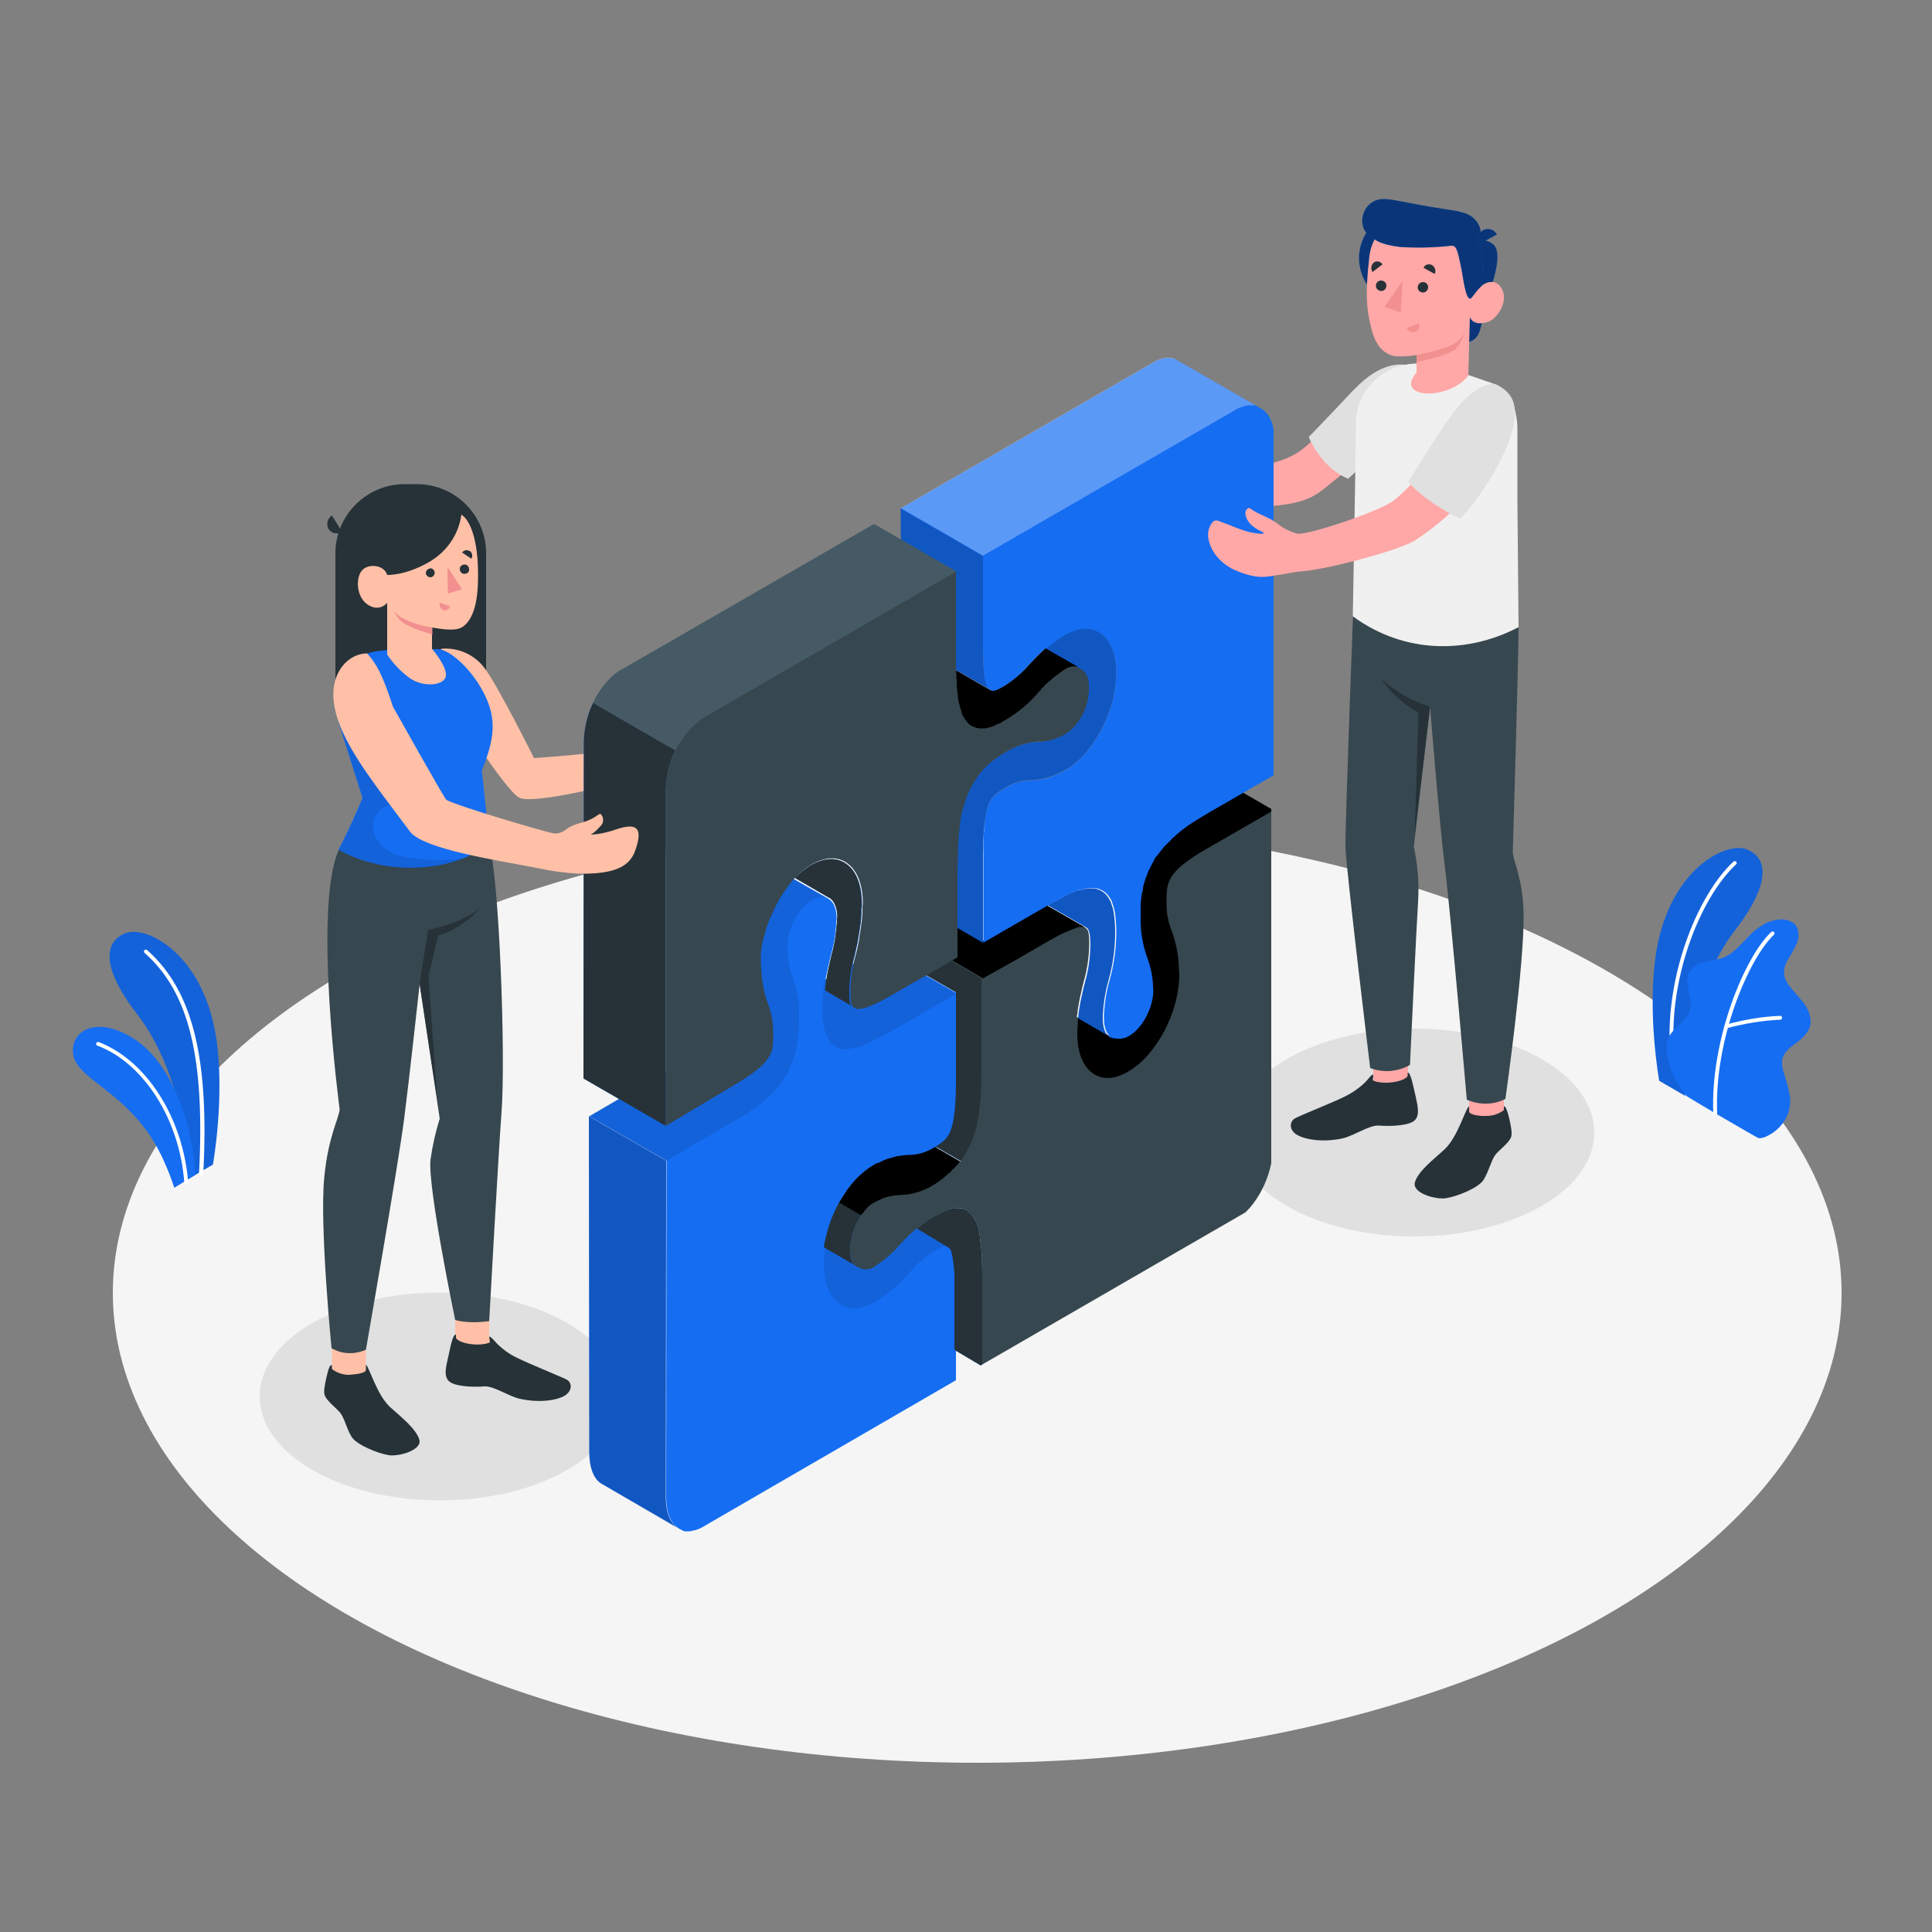 <?xml version="1.0" encoding="utf-8"?>
<!-- Generator: Adobe Illustrator 26.0.0, SVG Export Plug-In . SVG Version: 6.00 Build 0)  -->
<svg version="1.1" id="Layer_1" xmlns="http://www.w3.org/2000/svg" xmlns:xlink="http://www.w3.org/1999/xlink" x="0px" y="0px"
	 viewBox="0 0 500 500" style="enable-background:new 0 0 500 500;" xml:space="preserve">
<rect x="0" y="0" width="500" height="500" fill="#808080" stroke="none"/>
<style type="text/css">
	.st0{fill:#F5F5F5;}
	.st1{fill:#E0E0E0;}
	.st2{fill:#156DF2;}
	.st3{opacity:0.1;}
	.st4{fill:#FFFFFF;}
	.st5{fill:#FFA8A7;}
	.st6{fill:#37474F;}
	.st7{fill:#F0F0F0;}
	.st8{opacity:0.5;enable-background:new    ;}
	.st9{fill:#F28F8F;}
	.st10{fill:#263238;}
	.st11{fill:#FFC0A7;}
	.st12{opacity:0.1;enable-background:new    ;}
	.st13{opacity:0.2;enable-background:new    ;}
	.st14{clip-path:url(#SVGID_00000085239565304233529860000010822565802541261748_);}
	.st15{clip-path:url(#SVGID_00000022527320911421595570000014183277833384226697_);}
	.st16{opacity:0.3;fill:#FFFFFF;enable-background:new    ;}
	.st17{clip-path:url(#SVGID_00000065036540286918039680000005286153999486493323_);}
	.st18{fill:#455A64;}
</style>
<g id="freepik--Floor--inject-2">
	<ellipse id="freepik--floor--inject-2" class="st0" cx="252.9" cy="334.6" rx="223.7" ry="121.6"/>
</g>
<g id="freepik--Shadows--inject-2">
	<ellipse id="freepik--Shadow--inject-2" class="st1" cx="366" cy="293.1" rx="46.6" ry="26.9"/>
	<ellipse id="freepik--shadow--inject-2" class="st1" cx="113.8" cy="361.4" rx="46.6" ry="26.9"/>
</g>
<g id="freepik--Plants--inject-2">
	<g id="freepik--plants--inject-2">
		<path class="st2" d="M436.1,283.6l-6.7-3.9c0,0-3.2-17.8-0.8-33.1c3.4-21.5,18-28.9,23.4-26.8s6.6,8.5-3,21
			C443.2,248.2,436,263.7,436.1,283.6z"/>
		<g class="st3">
			<path d="M436.1,283.6l-6.7-3.9c0,0-3.2-17.8-0.8-33.1c3.4-21.5,18-28.9,23.4-26.8s6.6,8.5-3,21
				C443.2,248.2,436,263.7,436.1,283.6z"/>
		</g>
		<path class="st4" d="M432.9,274.9L432.9,274.9c0.3,0,0.5-0.3,0.5-0.5c0,0,0,0,0,0c-2.2-20.2,6.5-42,15.9-50.7
			c0.2-0.2,0.2-0.5,0-0.7c-0.2-0.2-0.5-0.2-0.7,0c-9.5,8.8-18.4,31-16.2,51.5C432.5,274.7,432.7,274.9,432.9,274.9z"/>
		<path class="st2" d="M454.8,294.4c1.1,0.6,3.2-0.7,4.1-1.3c1.4-1,2.6-2.3,3.4-3.9c0.9-1.8,1.2-3.8,0.9-5.7c-0.2-1-0.4-2-0.7-3
			c-0.3-1-0.6-2-0.9-3c-0.3-1-0.5-2-0.4-3c0.2-2,2-3.4,3.7-4.6c1.8-1.4,3.7-3.1,3.7-5.6c-0.1-1.9-0.9-3.7-2.1-5.1
			c-1.2-1.5-2.5-2.8-3.6-4.3c-0.8-1.1-1.3-2.4-1.2-3.8c0.1-0.8,0.4-1.6,0.8-2.4c1-1.5,1.8-3.1,2.6-4.7c0.6-1.7,0.5-3.8-0.8-5
			c-1.2-0.9-2.7-1.2-4.2-1c-1.4,0.2-2.7,0.6-3.9,1.4c-3.9,2.1-6.1,6.7-10.1,8.4c-1.6,0.5-3.2,0.9-4.9,1.1c-1.7,0.3-3.2,1.3-4.1,2.8
			c-1.5,3,1.3,6.7,0.2,9.9c-0.9,2.8-3.7,3.9-5.2,6.4c-0.6,1.1-0.9,2.4-0.7,3.7c0.1,2.2,0.7,4.3,1.5,6.2c1,2,2.1,3.8,3.4,5.6
			C436.2,283.7,454.7,294.4,454.8,294.4z"/>
		<path class="st4" d="M443.9,288.6L443.9,288.6c0.3,0,0.5-0.2,0.5-0.5c0,0,0,0,0,0c-0.8-19.1,8.2-40.1,14.7-46.2
			c0.2-0.2,0.2-0.5,0-0.7c-0.2-0.2-0.5-0.2-0.7,0c-6.7,6.2-15.8,27.6-15,47C443.5,288.4,443.6,288.6,443.9,288.6z"/>
		<path class="st4" d="M446.8,266.1h0.1c4.5-1.2,9.2-2,13.8-2.2c0.3,0,0.5-0.2,0.5-0.5c0-0.3-0.2-0.5-0.5-0.5c0,0,0,0,0,0
			c-4.8,0.2-9.5,1-14.1,2.3c-0.3,0.1-0.4,0.3-0.3,0.6c0,0,0,0,0,0C446.4,266,446.5,266.1,446.8,266.1z"/>
	</g>
	<g id="freepik--plants--inject-2_00000163051009889395924950000011379791599703250323_">
		<path class="st2" d="M48.4,305.3l6.7-3.9c0,0,3.2-17.8,0.8-33.1c-3.4-21.5-18-28.9-23.4-26.8s-6.6,8.5,3,21
			C41.3,269.8,48.6,285.3,48.4,305.3z"/>
		<g class="st3">
			<path d="M48.4,305.3l6.7-3.9c0,0,3.2-17.8,0.8-33.1c-3.4-21.5-18-28.9-23.4-26.8s-6.6,8.5,3,21C41.3,269.8,48.6,285.3,48.4,305.3
				z"/>
		</g>
		<path class="st4" d="M52,304.3L52,304.3c-0.3,0-0.5-0.2-0.5-0.5c1.6-30-2.6-47.1-14.1-57.2c-0.2-0.2-0.2-0.5,0-0.7
			c0.2-0.2,0.5-0.2,0.7,0c11.7,10.4,16.1,27.7,14.5,58C52.5,304.1,52.3,304.3,52,304.3C52,304.3,52,304.3,52,304.3z"/>
		<path class="st2" d="M50.5,304.1c0.1-6.4-3.6-27.8-16.2-35.5s-18.8,1.9-13.6,7.8c3.8,4.3,10.7,7.4,17.3,16.3
			c4.5,6.1,7.1,14.7,7.1,14.7L50.5,304.1z"/>
		<path class="st4" d="M48.2,306.6c-0.3,0-0.5-0.2-0.5-0.5c-1.2-16.3-10.4-30.9-22.5-35.5c-0.3-0.1-0.4-0.4-0.3-0.6
			c0.1-0.3,0.4-0.4,0.7-0.3c12.4,4.8,21.8,19.7,23.1,36.3C48.7,306.4,48.5,306.6,48.2,306.6C48.2,306.6,48.2,306.6,48.2,306.6
			L48.2,306.6z"/>
	</g>
</g>
<g id="freepik--Characters--inject-2">
	<g id="freepik--character-2--inject-2">
		<g id="freepik--character-boy--inject-2_00000070836382719536058410000009832114810133355425_">
			<path class="st5" d="M302.5,114.4c1.5,1.2,3.3,1.9,5.3,3.8c1.3,1.4,2.9,2.5,4.6,3.2c2.3,0.9,4.5,0.7,10.9-0.4
				c7.8-1.2,11.2-2.6,14.6-5.4c4-3.4,12.8-13.5,17.1-17.5c4.5-4.2,10.7-2.6,10.7-2.6c-1.9,6.3-4.8,12.2-8.5,17.6
				c-3.4,4.9-9.8,9.5-12.7,11.9c-4.6,3.9-7.1,5.4-17.2,6.1c-7.7,0.6-8.7,0.8-15,0.6c-2.3-0.1-3.7-0.1-7.4-0.4
				c-1.6-0.1-3.2-0.4-4.8-0.8c-1.8-0.4-3.4-1.1-5-2c-2-1.3-3.7-3.2-4.7-5.3c-0.6-1.2-0.9-2.5-0.9-3.8c0-1.3,0.5-2.6,1.4-3.6
				c0.2-0.2,0.4-0.4,0.6-0.5c0.5-0.1,1,0,1.4,0.3c2.4,1.2,4.8,2.9,7.3,3.9c2.1,0.8,3.7,1.1,3.6,0.7s-1.4-0.8-2.8-2.3
				s-1.6-3.6-0.8-4.2S301,113.2,302.5,114.4z"/>
			<path class="st1" d="M367.5,95.5c-2.4-1.2-5.2-1.5-7.8-0.8c-4,1.1-7.1,3.7-10.9,7.8s-10.1,10.6-10.1,10.6s3.1,7.9,10.2,10.8
				l14.8-13.7L367.5,95.5z"/>
			<g id="freepik--character-boy--inject-2">
				<rect x="380.2" y="276.7" class="st5" width="9" height="15.3"/>
				<polygon class="st5" points="364.4,280.6 355.5,280.9 355,264.7 364.4,264.4 				"/>
				<path class="st6" d="M393,162.4c0,8.5-1.5,58.2-1.5,58.2c0.2,2.5,2.6,6.8,2.8,15.7c0.3,12.8-4.7,48.1-4.7,48.1
					c-3.1,1.6-6.8,1.6-10,0.2c0,0-4.1-47.8-5.7-60.5c-1.4-11.1-3.8-41.2-3.8-41.2l-4.2,36.2c1,4.7,1.4,9.5,1.1,14.2
					c-0.4,5.9-2.1,42.3-2.1,42.3c-3.2,1.8-6.9,2.1-10.3,0.8c0,0-6.3-51.9-6.4-57.3c-0.1-6.1,2.3-68.9,2.3-68.9L393,162.4z"/>
				<path class="st7" d="M387.1,99.5c2,0.9,3.5,2.5,4.3,4.5c0.9,2.5,1.4,5.1,1.3,7.7v17.5l0.3,33.1c-12.9,6.8-29.2,7.2-42.9-2.8
					c0,0,0.8-42.6,0.8-49.6c0-0.3,0-0.6,0-1c0.5-10,10.3-16.8,20-14.3l8.1,2.1L387.1,99.5L387.1,99.5z"/>
				
					<ellipse transform="matrix(0.973 -0.23 0.23 0.973 -5.636 85.43)" class="st2" cx="364.1" cy="66.9" rx="12.3" ry="12.3"/>
				
					<ellipse transform="matrix(0.973 -0.23 0.23 0.973 -5.636 85.43)" class="st8" cx="364.1" cy="66.9" rx="12.3" ry="12.3"/>
				<path class="st2" d="M385.4,75.6c0,0-2,9.4-2.8,10.9c-0.5,1-1.4,1.7-2.5,2l0.1-6.6L385.4,75.6z"/>
				<path class="st8" d="M385.4,75.6c0,0-2,9.4-2.8,10.9c-0.5,1-1.4,1.7-2.5,2l0.1-6.6L385.4,75.6z"/>
				<path class="st2" d="M382.9,62.2c1.4-0.2,2.8,0.3,3.8,1.3c1.6,1.7,0.7,6.9-1.3,12.1l-3.8,0.4L382.9,62.2z"/>
				<path class="st8" d="M382.9,62.2c1.4-0.2,2.8,0.3,3.8,1.3c1.6,1.7,0.7,6.9-1.3,12.1l-3.8,0.4L382.9,62.2z"/>
				<path class="st5" d="M380.5,76.1c0.8,0.4,1.8-1,2.8-2s4-2.3,5.5,0.9s-1.3,7.5-3.7,8.3c-4.1,1.3-4.7-1.3-4.7-1.3L380,97.2l0,0
					c-5.1,6.6-19.3,6-13.4-0.8v-4.5c-1.8,0.3-3.7,0.4-5.5,0.3c-3-0.5-4.9-2.8-5.9-6.1c-1.5-5.3-2-9.5-0.8-19.8
					c1.4-11.3,14.5-11.5,21.7-7S380.5,76.1,380.5,76.1z"/>
				<path class="st2" d="M380.5,77.3c0.4,0,1.8-2.4,2.8-3.2c1.3-1.2-0.4-11.9-0.4-11.9c0.7-1.9,0.2-4-1.2-5.4c-1.8-2-4.8-2.2-9.8-3
					c-2.7-0.4-6.7-1.2-9.4-1.7c-3.2-0.6-5.8-1.2-8,0.7c-1.8,1.6-2.4,4.1-1.6,6.3c0.6,1.3,1.7,2.4,3.1,3c0,0,1.4,1.2,6.2,1.8
					c4.4,0.3,8.9,0.2,13.3-0.3c1.4-0.2,1.7,1.2,2.5,4.9C378.7,71.8,379.2,77.3,380.5,77.3z"/>
				<path class="st8" d="M380.5,77.3c0.4,0,1.8-2.4,2.8-3.2c1.3-1.2-0.4-11.9-0.4-11.9c0.7-1.9,0.2-4-1.2-5.4c-1.8-2-4.8-2.2-9.8-3
					c-2.7-0.4-6.7-1.2-9.4-1.7c-3.2-0.6-5.8-1.2-8,0.7c-1.8,1.6-2.4,4.1-1.6,6.3c0.6,1.3,1.7,2.4,3.1,3c0,0,1.4,1.2,6.2,1.8
					c4.4,0.3,8.9,0.2,13.3-0.3c1.4-0.2,1.7,1.2,2.5,4.9C378.7,71.8,379.2,77.3,380.5,77.3z"/>
				<path class="st2" d="M382.9,63.1l4.5-2.4c-0.6-1.2-2.1-1.8-3.4-1.2c0,0,0,0-0.1,0C382.7,60.2,382.2,61.8,382.9,63.1z"/>
				<path class="st8" d="M382.9,63.1l4.5-2.4c-0.6-1.2-2.1-1.8-3.4-1.2c0,0,0,0-0.1,0C382.7,60.2,382.2,61.8,382.9,63.1z"/>
				<path class="st9" d="M366.6,91.9c0,0,6.8-1.4,9.1-2.6c1.4-0.7,2.6-1.8,3.3-3.2c-0.4,1.4-1,2.7-1.9,3.8
					c-1.7,2.2-10.5,3.8-10.5,3.8L366.6,91.9z"/>
				<path class="st10" d="M366.9,74.4c0,0.7,0.6,1.3,1.4,1.3c0.7,0,1.3-0.6,1.3-1.4c0-0.7-0.6-1.3-1.3-1.3
					C367.5,73,366.9,73.6,366.9,74.4z"/>
				<path class="st10" d="M368.4,69.3l2.9,1.6c0.4-0.8,0.1-1.8-0.7-2.3C369.8,68.2,368.8,68.4,368.4,69.3
					C368.4,69.2,368.4,69.3,368.4,69.3z"/>
				<path class="st9" d="M367.2,83.7l-3.1,1.2c0.3,0.8,1.2,1.3,2.1,1c0,0,0,0,0,0C367.1,85.6,367.5,84.6,367.2,83.7z"/>
				<path class="st10" d="M355.2,70.4l2.6-2c-0.5-0.7-1.5-1-2.2-0.5c0,0-0.1,0-0.1,0.1C354.8,68.6,354.7,69.6,355.2,70.4z"/>
				<path class="st10" d="M356.1,74c0,0.8,0.7,1.3,1.4,1.3c0.8,0,1.3-0.7,1.3-1.4c0-0.7-0.6-1.3-1.4-1.3
					C356.7,72.6,356,73.2,356.1,74C356.1,74,356.1,74,356.1,74z"/>
				<polygon class="st9" points="363,72.7 362.5,80.9 358.3,79.4 				"/>
				<path class="st10" d="M380.2,287.6v-1.3c-0.9,0.4-2.9,8-6.4,11.2c-2.8,2.6-6.7,5.5-7.6,8.4s5.4,4.6,8,4.2
					c3.1-0.5,8.4-2.7,9.7-4.7s2-5,3-6.4s3.6-3.1,4.2-4.8c0.3-0.9-0.1-3-0.5-4.7s-0.9-3.3-1.4-3.2c0,0.2,0,1,0,1
					c-1.3,1-2.9,1.5-4.5,1.5C383.4,288.9,380.2,288.6,380.2,287.6z"/>
				<path class="st10" d="M355.4,278.1c-0.5,0-0.9,0.7-1.9,1.8c-1.5,1.5-3.3,2.8-5.3,3.8c-3.4,1.7-9.9,4.2-12.8,5.6
					c-1.8,0.8-1.8,3.1,0.1,4.3s6.5,2.2,12,1c3-0.7,6.9-3.5,9.4-3.3s7.1,0.1,8.9-1.1s1.1-4,0.6-6.3c-0.6-2.5-1.3-6.5-2.1-6.3v0.9
					c-1.1,1.6-6.6,2.3-9,1.1L355.4,278.1z"/>
				<path class="st10" d="M370.1,182.9c-4.6-1.4-8.9-3.9-12.5-7.1c0,0,2.4,4.5,9.5,8.7l-1,31.6L370.1,182.9z"/>
			</g>
		</g>
	</g>
	<g id="freepik--character-1--inject-2">
		<path class="st10" d="M104.7,125.3h3.2c9.9,0,17.9,8,17.9,17.9v38l0,0h-39l0,0v-38C86.8,133.4,94.8,125.3,104.7,125.3L104.7,125.3
			L104.7,125.3z"/>
		<path class="st11" d="M103.4,368.1l-2.5-2.2c-2.4-2.2-4.3-6-5.3-8.5c-0.6-1.5-0.9-3-0.9-4.6v-5h-8.8v8.1l0,0v0.2l0,0
			c0.4,1.8,4.4,6.7,6.7,9.8c1.5,2.1,4.4,4.8,7.9,5.3C103.9,371.6,105.6,370.6,103.4,368.1z"/>
		<path class="st11" d="M128.8,354.7c0.2-0.1,0.5-0.3,0.6-0.6c0.7-0.9,0.1-1.5-0.4-2.2c-0.6-1-1.1-2.1-1.5-3.3
			c-0.4-1-0.9-2.8-0.9-2.8s0-1.3,0-1.8v-5h-8.8v8.4l0,0c0.4,2,2.2,3.8,3.4,5.4c0.9,1.2,3.2,1.8,4.6,2.1c0.6,0.2,1.3,0.2,1.9,0.1
			C128.1,355,128.5,354.9,128.8,354.7z"/>
		<path class="st6" d="M87.7,219.9c-6.8,14.9,0.2,67.2,0.2,67.2c-0.2,2.4-3,7.1-4,17.8c-1.2,12.5,1.9,44,1.9,44
			c2.7,1.6,6,1.7,8.9,0.4c0,0,8.3-47.4,9.9-59.8c1.4-10.9,4-34.8,4-34.8l5.2,34.8c-1.1,3.5-1.9,7.1-2.4,10.7
			c-0.7,7.3,6.4,41.4,6.4,41.4s3,1.1,8.8,0.3c0,0,2.5-45.3,3.2-54.1c1.1-14.8-0.6-61.1-3.3-69.9L87.7,219.9z"/>
		<path class="st10" d="M108.6,254.5l2.2-13.8c0,0,9.3-1.9,13.6-5.9c0,0-4.4,5.5-11,7.3l-2.5,10.6l2.2,31.5L108.6,254.5z"/>
		<path class="st10" d="M94.7,354.5v-1.3c0.8,0.4,2.8,7.8,6.3,11c2.8,2.5,6.6,5.5,7.5,8.3s-5.3,4.5-7.9,4.1c-3-0.5-8.2-2.7-9.5-4.6
			s-1.9-4.9-3-6.3s-3.5-3-4.1-4.7c-0.3-0.9,0.1-2.9,0.5-4.6s0.8-3.3,1.4-3.1v1c1.3,1,2.8,1.5,4.4,1.5
			C91.6,355.7,94.7,355.5,94.7,354.5z"/>
		<path class="st10" d="M126.6,345.9c0.4,0,1,0.7,2,1.8c1.5,1.5,3.3,2.8,5.2,3.7c3.3,1.6,9.7,4.2,12.6,5.5c1.8,0.8,1.7,3-0.1,4.2
			s-6.4,2.1-11.8,0.9c-3-0.7-6.8-3.4-9.2-3.2s-7,0.1-8.8-1.1s-1.1-3.9-0.6-6.1c0.6-2.5,1.2-6.4,2.1-6.2v0.9c1.1,1.6,6.5,2.2,8.8,1.1
			L126.6,345.9z"/>
		<path class="st11" d="M114.2,167.9c4.3-0.4,8.6,1.5,11.2,5c3.5,4.6,12.8,23.3,12.8,23.3s20.3-1.4,21.3-2.5s0.4-3.6,0.2-4.9
			s-0.7-4.2-1-5c-0.5-1.4,1.6-1,2.8,0.3s1.8,3.9,2.4,4.4s5.3-5,7.6-7.6s3.4-4.4,4.9-3.4c1.1,0.8,0.4,2.3-1.2,4.6c-0.8,1-1.5,2-2.1,3
			c-0.2,0.4,0.4,0.7,0.6,0.9c0.4,0.4,1.2,1.1,1.3,1.7c0,0.3,0,0.7,0.1,1c0.2,0.8,1.1,1.1,1.4,1.8c0.2,0.5,0,1.1,0.1,1.7
			c0.1,0.4,0.3,0.7,0.3,1c0,0.7-0.2,1.4-0.7,1.9c-1.6,1.9-3.8,2.6-5.9,3.8c-1.8,1-3.6,1.4-5.6,2.3s-26.7,7.3-30.4,5.2
			s-17.8-24.3-17.8-24.3C110.7,173.1,114.2,167.9,114.2,167.9z"/>
		<path class="st2" d="M99.6,168.3L99.6,168.3c-8.7,0.6-9.3,4.8-11.5,9.4c-1.7,3.5-1.1,7.7,0.2,11.4l5.5,17.4c0,0-2.8,6.9-6.2,13.4
			c15.2,8.5,34.3,4,38.8-2.2c0.2-1.3-1-11.6-1.7-18.3c2.7-6.7,3.4-11,2.3-15.4c-2.1-8.3-10.3-16.3-13.9-16L99.6,168.3z"/>
		<path class="st10" d="M85.9,133.4l2.6,4.2c-1.1,0.8-2.6,0.5-3.4-0.6c0,0,0-0.1-0.1-0.1C84.4,135.7,84.7,134.2,85.9,133.4z"/>
		<path class="st11" d="M119.4,133.2c2.1,1.2,4.6,6.4,4.3,17.3c-0.2,9.2-3.2,11.5-4.7,12.1s-4.4,0.3-7.2-0.2v5.5c0,0,3.9,4.5,3.6,7
			s-5.6,3.1-9.2,0.7c-2.4-1.7-4.4-3.8-6-6.2V156c0,0-1.9,2.5-5,0.5s-3.2-7.2-1.4-9s5.7-1.2,6.4,1.3c0,0,4.5,0.2,10.4-3.1
			C115.4,143.1,118.7,138.5,119.4,133.2z"/>
		<path class="st10" d="M112.5,148.2c0,0.6-0.5,1.2-1.1,1.2c-0.6,0-1.2-0.5-1.2-1.1c0-0.6,0.5-1.1,1.1-1.2
			C111.9,147,112.4,147.5,112.5,148.2C112.5,148.2,112.5,148.2,112.5,148.2z"/>
		<path class="st9" d="M113.8,156l2.7,0.9c-0.2,0.7-0.9,1.2-1.7,1c0,0,0,0-0.1,0C114,157.6,113.6,156.8,113.8,156z"/>
		<path class="st10" d="M122,144.6l-2.4-1.6c0.4-0.6,1.2-0.8,1.9-0.4c0,0,0,0,0.1,0C122.2,143,122.4,143.9,122,144.6z"/>
		<path class="st10" d="M121.4,147.3c0.1,0.6-0.4,1.2-1.1,1.2c0,0,0,0,0,0c-0.7,0.1-1.2-0.4-1.3-1.1s0.4-1.2,1.1-1.3
			S121.4,146.6,121.4,147.3C121.4,147.3,121.4,147.3,121.4,147.3z"/>
		<polygon class="st9" points="115.8,146.7 115.9,153.6 119.6,152.5 		"/>
		<path class="st9" d="M111.9,162.4c-3-0.4-9-2.1-10-4.6c0.4,1.2,1.1,2.3,2.1,3.1c1.8,1.6,7.9,3.3,7.9,3.3V162.4z"/>
		<path class="st12" d="M103.5,221.5c-4.2-1-8.4-5.5-6.5-9.9c0.5-1.2,1.5-2.3,2.7-2.9c0.9-0.5,2-0.4,2.8,0.3c-2-1.3-5.4-7.7-5.9-10
			l-2.3-7.8c-0.2-1.8-0.1-3.6,0.5-5.3l-6.1-7.1l-1.1,0.8c-1,3.1-0.2,6.5,0.8,9.6l5.5,17.4c0,0-2.8,6.9-6.2,13.4
			c10,5.4,21.9,6.2,32.6,2.1C114.7,222.9,109,222.7,103.5,221.5z"/>
	</g>
	<path class="st2" d="M175.5,395.5L155.7,384c-2.1-1.2-3.2-4.3-3.2-8.2l-0.1-86.9l20,11.5l-0.1,87.2
		C172.3,391.5,173.5,394.2,175.5,395.5z"/>
	<path class="st13" d="M175.5,395.5L155.7,384c-2.1-1.2-3.2-4.3-3.2-8.2l-0.1-86.9l20,11.5l-0.1,87.2
		C172.3,391.5,173.5,394.2,175.5,395.5z"/>
	<path class="st2" d="M175.7,395.6l-0.1-0.1c-2-1.3-3.2-4-3.2-7.9l0.1-87.2l-20-11.5l17.3-10.1l0.2-0.1l0,0l0,0l2.4-1.4l0,0l2.8-1.9
		l0.1-0.1l0.1-0.1c0.1-0.1,0.3-0.2,0.4-0.3l0.2-0.1l0.5-0.4l0.5-0.4c0.1-0.1,0.3-0.2,0.4-0.3l0.1-0.1l0.1-0.1
		c0.3-0.2,0.5-0.4,0.8-0.6l0.4-0.4l0.1-0.1c0.5-0.4,0.9-0.9,1.4-1.4l0.2-0.1c0.2-0.2,0.4-0.4,0.5-0.6c0.1-0.1,0.2-0.2,0.2-0.3
		c0.1-0.1,0.2-0.2,0.2-0.2v-0.1l0.1-0.1l0.1-0.1l0.5-0.7c0.1-0.2,0.3-0.4,0.4-0.6l0.1-0.1V268c0.2-0.3,0.4-0.5,0.5-0.8
		s0.3-0.5,0.4-0.7l0.1-0.1c0.1-0.2,0.2-0.4,0.3-0.6l0.2-0.3c0.1-0.3,0.3-0.5,0.4-0.8l0,0l0.2-0.5c0.1-0.2,0.2-0.3,0.2-0.5
		c0.1-0.1,0.1-0.3,0.2-0.4c0.1-0.1,0.1-0.3,0.2-0.4c0.1-0.4,0.2-0.7,0.4-1.1l0,0c0.1-0.3,0.2-0.6,0.3-0.9c0,0,0-0.1,0-0.1
		c0.1-0.3,0.2-0.7,0.2-1v-0.1c0-0.3,0.1-0.5,0.2-0.8l0,0c0.1-0.4,0.1-0.8,0.2-1.2v-0.2c0-0.1,0-0.2,0-0.3c0,0,0-0.1,0-0.1
		c0-0.1,0-0.2,0-0.3c0.1-0.5,0.1-1,0.1-1.4v-0.2v-0.6l0,0c0-0.7,0-1.5,0.1-2.2V252c0-0.2,0-0.4,0-0.6v-0.5c0-0.2,0-0.5,0-0.7
		c0-0.1,0-0.1,0-0.2c0-0.1,0-0.1,0-0.2v-0.3c0-0.4-0.1-0.7-0.1-1.1l0,0v-0.1c0-0.3-0.1-0.6-0.1-0.9c-0.2-1.4-0.5-2.7-0.8-4
		c-0.2-0.8-0.5-1.5-0.7-2.2c-0.6-1.6-1-3.2-1.2-4.9c0-0.3-0.1-0.7-0.1-1s0-0.8-0.1-1.2V234c0-0.1,0-0.2,0-0.3c0-0.2,0-0.4,0-0.6
		c0-4.6,2.8-10,6.3-12c0.3-0.2,0.7-0.4,1.1-0.5c0.2-0.1,0.5-0.1,0.8-0.1c0.2,0,0.5,0,0.7,0c0.1,0,0.2,0,0.4,0.1
		c0.3,0.1,0.7,0.2,1,0.4l20.4,11.6l0,0c0.1,0.1,0.2,0.1,0.3,0.2c1.2,0.9,1.8,2.6,1.8,4.8c0,0.3,0,0.6-0.1,1.1v0.1
		c-0.1,2.9-0.6,5.7-1.4,8.5c-0.2,0.7-0.3,1.4-0.5,2.2c-0.1,0.2-0.1,0.5-0.2,0.8c-0.2,0.8-0.3,1.6-0.5,2.4c-0.1,0.3-0.1,0.6-0.1,0.8
		l14-7.9l20,11.5v22.9c0,6.4-0.5,10.7-1.5,13.1c-0.7,1.7-1.8,2.7-4.2,4.1c-1.9,1.2-4.2,1.9-6.4,1.9c-0.7,0-1.4,0.1-2.1,0.2l-0.8,0.1
		c-0.3,0-0.5,0.1-0.8,0.2c-0.5,0.1-1,0.3-1.5,0.4l-0.4,0.1c-0.8,0.3-1.5,0.6-2.2,1c-0.1,0-0.2,0.1-0.3,0.1h-0.1l-0.1,0.1
		c-0.3,0.1-0.6,0.3-0.9,0.5c-3,1.8-5.5,4.3-7.4,7.3c-1,1.5-1.9,3.1-2.6,4.7c-0.7,1.5-1.3,3.1-1.8,4.8l1.1-1.2c1-1.2,2.1-2.3,3.3-3.3
		c1-0.8,2-1.6,3.1-2.2c1.6-0.9,2.9-1.7,3.8-1.1l0,0l19.8,11.8l0,0l0.2,0.2c0.1,0.1,0.1,0.1,0.1,0.2c0,0,0.1,0.1,0.1,0.1
		c0.1,0.1,0.1,0.1,0.1,0.2c0,0,0,0,0,0c0.1,0.1,0.1,0.2,0.2,0.3c0.5,1.1,0.9,3,1,6.2c0,0.4,0,0.7,0,1.1c0,1,0,2.1,0,3.4v22.9
		L182,395.1c-1.1,0.7-2.3,1-3.5,1.2c-0.4,0-0.8,0-1.2,0c-0.1,0-0.3,0-0.4-0.1C176.5,396,176.1,395.8,175.7,395.6z"/>
	<path class="st12" d="M225.8,310.9L225.8,310.9l19.8,11.8l0,0c-0.9-0.6-2.2,0.2-3.8,1.1c-1.1,0.6-2.2,1.4-3.1,2.2
		c-1.2,1-2.3,2.1-3.3,3.3c-2.3,2.7-4.9,5-7.8,6.9c-0.4,0.3-0.9,0.6-1.3,0.8c-7.2,4.2-13.1-0.3-13.1-9.9c0-2.9,0.5-5.7,1.4-8.5
		c0.4-0.4,0.7-0.8,1.1-1.1c1-1.2,2.1-2.3,3.3-3.3c1-0.8,2-1.6,3.1-2.2C223.5,311.1,224.8,310.3,225.8,310.9z"/>
	<path class="st12" d="M213.4,253.6l14.1-7.9l20,11.5l0,0l-17.2,9.9l0,0l0,0l-5.2,2.7h-0.1H225l-0.4,0.2l-0.2,0.1l-0.9,0.4l-0.5,0.2
		l-0.1,0c-0.3,0.1-0.6,0.2-0.8,0.3l-0.6,0.1c-0.3,0.1-0.6,0.1-0.8,0.2h-0.1l-0.4,0.1c-0.3,0-0.7,0.1-1,0.1H219c-0.4,0-0.8,0-1.2-0.1
		l-0.2,0c-0.3-0.1-0.6-0.2-0.9-0.3c-0.1,0-0.2-0.1-0.2-0.1l0,0c-0.3-0.1-0.5-0.3-0.7-0.5h-0.1l-0.2-0.1c-0.3-0.2-0.5-0.5-0.7-0.8
		l-0.1-0.1c-0.5-0.8-0.9-1.7-1.2-2.7l-0.1-0.2c-0.1-0.5-0.2-1-0.3-1.5v-0.3c-0.1-0.6-0.2-1.2-0.2-1.9c-0.1-0.9-0.1-1.6-0.1-2.4
		C213,258,213.1,255.8,213.4,253.6z"/>
	<path class="st12" d="M172.4,300.4l-20-11.5l17.3-10.1l0.1-0.1h0.1l0,0l2.4-1.4l0,0l2.8-1.9l0.1-0.1l0.1-0.1
		c0.1-0.1,0.3-0.2,0.4-0.3l0.1-0.1l0.5-0.4l0.5-0.4c0.1-0.1,0.3-0.2,0.4-0.3l0.1-0.1l0.1-0.1c0.3-0.2,0.5-0.4,0.8-0.6l0.4-0.4
		l0.1-0.1c0.5-0.4,0.9-0.9,1.4-1.4l0.2-0.1c0.2-0.2,0.3-0.4,0.5-0.6c0.1-0.1,0.2-0.2,0.2-0.3c0.1-0.1,0.1-0.2,0.2-0.2l0.1-0.1
		l0.1-0.1l0.1-0.1c0.2-0.2,0.4-0.4,0.5-0.7l0.4-0.6l0.1-0.1V268c0.2-0.3,0.4-0.5,0.5-0.8s0.3-0.5,0.4-0.7v-0.1
		c0.1-0.2,0.2-0.4,0.4-0.6c0.1-0.1,0.1-0.2,0.2-0.3c0.1-0.3,0.3-0.5,0.4-0.8l0,0l0.2-0.5c0.1-0.2,0.1-0.3,0.2-0.5s0.1-0.3,0.2-0.5
		s0.1-0.3,0.2-0.4c0.1-0.4,0.2-0.7,0.4-1.1l0,0c0.1-0.3,0.2-0.6,0.3-0.9c0,0,0-0.1,0-0.1c0.1-0.3,0.2-0.7,0.2-1v-0.1
		c0.1-0.3,0.1-0.5,0.2-0.8l0,0c0.1-0.4,0.1-0.8,0.2-1.2v-0.2c0-0.1,0-0.2,0-0.3c0,0,0-0.1,0-0.1c0-0.1,0-0.2,0-0.3
		c0.1-0.5,0.1-1,0.1-1.4v-0.2c0-0.2,0-0.4,0-0.6l0,0c0-0.7,0-1.4,0.1-2.2V252c0-0.2,0-0.4,0-0.6v-0.5c0-0.2,0-0.5,0-0.7v-0.2
		c0-0.1,0-0.1,0-0.2v-0.3c0-0.4-0.1-0.7-0.1-1.1v-0.1l0,0l-0.1-0.9c-0.2-1.4-0.5-2.7-0.8-4c-0.2-0.8-0.5-1.5-0.7-2.2
		c-0.6-1.6-1-3.2-1.2-4.9c0-0.3-0.1-0.7-0.1-1s0-0.8-0.1-1.2V234c0-0.1,0-0.2,0-0.3c0-0.2,0-0.4,0-0.6c0-4.6,2.8-10,6.3-12
		c0.3-0.2,0.7-0.4,1.1-0.5c0.2-0.1,0.5-0.1,0.8-0.1c0.2,0,0.5,0,0.7,0c0.1,0,0.2,0,0.4,0.1c0.3,0.1,0.7,0.2,1,0.4l20.3,11.6
		c-0.4-0.2-0.9-0.4-1.4-0.4c-0.4,0-0.7,0-1.1,0.1c-0.6,0.1-1.1,0.4-1.6,0.7c-0.6,0.4-1.2,0.8-1.7,1.3c-1.4,1.4-2.5,3-3.3,4.8
		c-0.2,0.4-0.3,0.8-0.5,1.2c-0.2,0.6-0.3,1.2-0.5,1.8c-0.2,1-0.3,1.9-0.3,2.9c0,0.3,0,0.6,0,0.9v0.1c0,1.6,0.3,3.2,0.7,4.8
		c0.1,0.3,0.1,0.5,0.2,0.8c0.2,0.5,0.3,1,0.5,1.5c0.2,0.7,0.5,1.4,0.7,2.2c0.1,0.3,0.1,0.6,0.2,0.8c0.1,0.3,0.1,0.6,0.2,0.9
		c0.2,1,0.4,2.1,0.5,3.2v0l0,0c0,0.2,0,0.4,0,0.5v0.5v0.1v0.1c0,0.1,0,0.2,0,0.4c0,0.1,0,0.2,0,0.4c0,0.1,0,0.2,0,0.4v0.5
		c0,0.2,0,0.4,0,0.6v0.1c0,0.4,0,0.7,0,1.1s0,0.7-0.1,1.1c0,0.2,0,0.4,0,0.5v0.2c0,0.5-0.1,1-0.1,1.4c0,0.2-0.1,0.5-0.1,0.7v0.2l0,0
		l-0.2,1.2l-0.2,0.8v0.1c0,0.2-0.1,0.4-0.1,0.6s-0.1,0.4-0.1,0.5s0,0.2-0.1,0.2s-0.1,0.5-0.2,0.7l0,0c-0.1,0.4-0.2,0.7-0.4,1.1
		s-0.2,0.6-0.3,0.9s-0.3,0.7-0.4,1l-0.4,0.8l0,0c-0.1,0.1-0.2,0.3-0.2,0.5l-0.2,0.5l-0.1,0.1c-0.1,0.1-0.1,0.2-0.2,0.4l-0.1,0.1
		c0,0.1-0.1,0.2-0.1,0.2c-0.2,0.3-0.3,0.5-0.5,0.8v0.1l-0.1,0.1c-0.1,0.1-0.1,0.2-0.2,0.3c-0.1,0.1-0.1,0.2-0.2,0.3l-0.2,0.2
		c-0.1,0.1-0.2,0.3-0.3,0.4l-0.1,0.1l-0.1,0.1l-0.2,0.3l-0.1,0.1c0,0.1-0.1,0.1-0.2,0.2l-0.3,0.3c-0.1,0.1-0.2,0.2-0.2,0.3l-0.1,0.1
		c-0.4,0.5-0.9,0.9-1.4,1.4l-0.1,0.1l-0.4,0.4c-0.2,0.2-0.5,0.4-0.7,0.6l-0.1,0.1l-0.1,0.1l-0.1,0.1l-0.4,0.3l-1,0.7l-0.1,0.1
		l-0.4,0.3l-0.2,0.1l-2.8,1.9l-2.4,1.4l-0.1,0.1l-0.2,0.1L172.4,300.4z"/>
	<g>
		<defs>
			<path id="SVGID_1_" d="M226.2,327.9c0.2-0.1,0.4-0.3,0.7-0.5l0,0l0,0c2.2-1.5,4.2-3.2,5.9-5.2c0.9-1,1.7-1.8,2.6-2.7l0.1-0.1
				l0.3-0.2l0.1-0.1c0.4-0.4,0.9-0.8,1.3-1.2l8.3,5l0,0c0.2,0.1,0.3,0.2,0.4,0.4l0,0c0.1,0.1,0.1,0.2,0.2,0.3v0.1
				c0.1,0.1,0.1,0.2,0.1,0.3v0.1l0.1,0.3c0,0,0,0.1,0,0.1c0,0.1,0.1,0.2,0.1,0.3c0,0,0,0.1,0,0.1s0.1,0.3,0.1,0.4v0.1
				c0,0.2,0.1,0.4,0.1,0.6l0,0c0,0.2,0.1,0.5,0.1,0.7v0.1l0.1,0.7c0,0.1,0,0.2,0,0.2l0.1,0.6c0,0.1,0,0.2,0,0.3s0,0.4,0.1,0.6
				s0,0.2,0,0.4v0.6c0,0.1,0,0.3,0,0.4s0,0.5,0,0.7s0,0.3,0,0.4s0,0.6,0,0.9v0.4c0,0.4,0,0.9,0,1.4v22.9l82-47.4v-12.9
				c0-0.1,0-0.2,0-0.2v-96.3l0,0l-17.2,9.9l-0.3,0.2l-0.2,0.1l0,0l0,0l-3.4,2.1l0,0l0,0c-1.4,0.9-2.7,1.9-3.9,2.9l-0.1,0.1l-0.2,0.2
				c-0.3,0.3-0.6,0.5-0.9,0.8l-0.1,0.1l-0.4,0.4c-0.3,0.3-0.5,0.5-0.8,0.8l-0.5,0.5c-0.2,0.3-0.5,0.5-0.7,0.8s-0.3,0.4-0.5,0.6
				s-0.5,0.6-0.7,0.9l-0.4,0.5l-0.1,0.1l-0.1,0.1c-0.2,0.3-0.3,0.5-0.5,0.8s-0.2,0.4-0.3,0.6l-0.1,0.1c-0.3,0.6-0.6,1.1-0.9,1.8
				l-0.1,0.1c-0.1,0.2-0.2,0.5-0.3,0.8s-0.2,0.5-0.3,0.8l-0.1,0.2c-0.1,0.3-0.2,0.6-0.3,0.9s-0.2,0.6-0.3,1s-0.2,0.7-0.2,1
				s-0.1,0.7-0.2,1s-0.1,0.7-0.2,1.1v0.1c0,0.3-0.1,0.6-0.1,0.9s-0.1,0.8-0.1,1.2v0.2c0,0.2,0,0.5,0,0.7c0,0.5,0,1,0,1.7v0.1
				c0,0.1,0,0.2,0,0.4c-0.1,3.7,0.5,7.4,1.8,10.8c0.8,2.2,1.3,4.6,1.4,7v0.1c0,0.3,0,0.6,0,0.9c0,2.4-0.7,4.8-1.8,7
				c-1,2-2.5,3.8-4.4,5l0,0c-0.3,0.2-0.6,0.3-0.9,0.4l-0.2,0.1c-0.3,0.1-0.6,0.2-0.9,0.2h-0.2c-0.3,0-0.6,0-0.9,0h-0.1
				c-0.3,0-0.6-0.1-0.8-0.3l0,0l0,0l0,0l-0.1,0l0,0l-8.7-5.1c0-0.3,0-0.5,0.1-0.8s0.1-0.6,0.1-0.9c0.1-0.6,0.2-1.2,0.3-1.8
				s0.2-1.1,0.3-1.6c0.1-0.3,0.1-0.5,0.2-0.8c0.2-1.1,0.5-2.2,0.8-3.4c0.9-3.1,1.3-6.2,1.4-9.4c0-3-0.3-4.4-1.1-4.8l-9.9-5.7
				l-16.7,9.6l-6.9-4v8l-6,3.5l0,0l-1.9,1.1l8,4.6l0,0v11.9l0,0v11.1c0,6.4-0.5,10.7-1.5,13.1c-0.7,1.6-1.8,2.7-4.2,4.1
				c-1.9,1.2-4.2,1.9-6.4,1.9c-0.7,0-1.4,0.1-2.1,0.2l-0.8,0.1c-0.2,0-0.5,0.1-0.8,0.2c-0.5,0.1-1,0.3-1.5,0.4h-0.1l-0.3,0.1
				c-0.8,0.3-1.5,0.6-2.2,1l-0.3,0.1h-0.1h-0.1c-0.3,0.1-0.6,0.3-0.9,0.5c-3,1.8-5.5,4.3-7.4,7.3c-0.5,0.7-0.9,1.4-1.4,2.2l-0.2,0.3
				c-0.4,0.7-0.7,1.3-1,2l-0.1,0.2c-0.7,1.5-1.3,3.1-1.8,4.8l0,0c-0.4,1.5-0.8,3-1,4.5l8.8,5.1C223.5,328.8,225,328.7,226.2,327.9z"
				/>
		</defs>
		<clipPath id="SVGID_00000114789753186833040810000018437582217703758495_">
			<use xlink:href="#SVGID_1_"  style="overflow:visible;"/>
		</clipPath>
		<g style="clip-path:url(#SVGID_00000114789753186833040810000018437582217703758495_);">
			<path class="st2" d="M248.7,300.5l-21.3-12.3l0.5-0.6l0.1-0.1l0.2-0.3c0.3-0.5,0.7-1,1-1.5l0.1-0.2c0.3-0.5,0.6-1.1,0.9-1.8
				c0.1-0.1,0.1-0.3,0.2-0.5v-0.1c0.1-0.4,0.3-0.8,0.5-1.3c0.1-0.2,0.1-0.4,0.2-0.6v-0.1c0.1-0.4,0.2-0.7,0.3-1.1s0.2-0.6,0.2-0.9
				s0.2-0.7,0.2-1s0.1-0.7,0.2-1s0.1-0.6,0.2-0.9V276c0.1-0.3,0.1-0.6,0.2-0.9s0.1-0.4,0.1-0.5v-0.2c0.2-1.6,0.4-3.3,0.5-5.1V269
				l0.1-4.9v-23.4l21.2,12.4l0,0v23.4l-0.1,4.9v0.2c-0.1,1.8-0.2,3.5-0.4,5.1v0.2c0,0.2-0.1,0.4-0.1,0.6s-0.1,0.6-0.1,0.9v0.1
				c-0.1,0.3-0.1,0.6-0.2,1s-0.1,0.6-0.2,1s-0.1,0.7-0.2,1s-0.2,0.6-0.2,0.9s-0.2,0.7-0.4,1.1v0.1c-0.1,0.2-0.1,0.4-0.2,0.6
				c-0.2,0.5-0.4,0.9-0.5,1.3l-0.1,0.1l-0.2,0.5c-0.3,0.6-0.6,1.2-0.9,1.8l-0.1,0.2c-0.3,0.5-0.6,1-0.9,1.5
				c-0.1,0.1-0.2,0.2-0.2,0.3v0.1L248.7,300.5z"/>
			<path class="st2" d="M233.1,341.1l0.1-19.3l-0.3,0.3c0.9-1,1.7-1.8,2.6-2.7l0.1-0.1l0.3-0.2l0.2-0.1c1.7-1.6,3.5-3,5.6-4.2l0,0
				l0.2-0.1h0.1l0.1-0.1l0,0c0.5-0.3,1-0.5,1.4-0.7c0.1-0.1,0.3-0.1,0.4-0.2l0.1-0.1c0.3-0.1,0.7-0.3,1-0.4c0.2-0.1,0.4-0.1,0.5-0.2
				h0.1c0.3-0.1,0.6-0.1,0.8-0.2s0.4-0.1,0.6-0.1c0.2,0,0.5,0,0.7,0c0.2,0,0.4,0,0.6,0c0.2,0,0.4,0.1,0.6,0.1h0.1l0.4,0.1
				c0.2,0.1,0.4,0.2,0.6,0.3c0.2,0.1,0.4,0.2,0.6,0.4c0.2,0.2,0.4,0.3,0.6,0.5c0.1,0.1,0.2,0.2,0.3,0.4l0.1,0.1l0.1,0.1
				c0.1,0.1,0.2,0.3,0.3,0.4c0.1,0.2,0.2,0.4,0.3,0.6c0.1,0.2,0.2,0.4,0.3,0.5s0.2,0.5,0.3,0.7s0.1,0.4,0.2,0.6s0.2,0.6,0.2,0.9
				l0.1,0.5v0.1c0.1,0.3,0.1,0.7,0.2,1c0,0.1,0,0.2,0,0.3v0.1c0.2,1.4,0.4,3,0.5,4.9v0.1l0.1,4.5v23.7L233.1,341.1z"/>
			<path class="st2" d="M221.8,328.1L200.9,316c-1.4-0.7-2.2-2.7-2.2-5.2c0.1-3,1-6,2.8-8.5l0.4-0.6c-0.1,0.2-0.2,0.3-0.3,0.5
				l21.3,12.3c-0.1,0.1-0.1,0.1-0.1,0.2c-1.7,2.5-2.7,5.5-2.8,8.5C219.9,325.6,220.6,327.3,221.8,328.1z"/>
			<path class="st10" d="M248.7,300.5l-21.3-12.3l0.5-0.6l0.1-0.1l0.2-0.3c0.3-0.5,0.7-1,1-1.5l0.1-0.2c0.3-0.5,0.6-1.1,0.9-1.8
				c0.1-0.1,0.1-0.3,0.2-0.5v-0.1c0.1-0.4,0.3-0.8,0.5-1.3c0.1-0.2,0.1-0.4,0.2-0.6v-0.1c0.1-0.4,0.2-0.7,0.3-1.1s0.2-0.6,0.2-0.9
				s0.2-0.7,0.2-1s0.1-0.7,0.2-1s0.1-0.6,0.2-0.9V276c0.1-0.3,0.1-0.6,0.2-0.9s0.1-0.4,0.1-0.5v-0.2c0.2-1.6,0.4-3.3,0.5-5.1V269
				l0.1-4.9v-23.4l21.2,12.4l0,0v23.4l-0.1,4.9v0.2c-0.1,1.8-0.2,3.5-0.4,5.1v0.2c0,0.2-0.1,0.4-0.1,0.6s-0.1,0.6-0.1,0.9v0.1
				c-0.1,0.3-0.1,0.6-0.2,1s-0.1,0.6-0.2,1s-0.1,0.7-0.2,1s-0.2,0.6-0.2,0.9s-0.2,0.7-0.4,1.1v0.1c-0.1,0.2-0.1,0.4-0.2,0.6
				c-0.2,0.5-0.4,0.9-0.5,1.3l-0.1,0.1l-0.2,0.5c-0.3,0.6-0.6,1.2-0.9,1.8l-0.1,0.2c-0.3,0.5-0.6,1-0.9,1.5
				c-0.1,0.1-0.2,0.2-0.2,0.3v0.1L248.7,300.5z"/>
			<path class="st10" d="M233.1,341.1l0.1-19.3l-0.3,0.3c0.9-1,1.7-1.8,2.6-2.7l0.1-0.1l0.3-0.2l0.2-0.1c1.7-1.6,3.5-3,5.6-4.2l0,0
				l0.2-0.1h0.1l0.1-0.1l0,0c0.5-0.3,1-0.5,1.4-0.7c0.1-0.1,0.3-0.1,0.4-0.2l0.1-0.1c0.3-0.1,0.7-0.3,1-0.4c0.2-0.1,0.4-0.1,0.5-0.2
				h0.1c0.3-0.1,0.6-0.1,0.8-0.2s0.4-0.1,0.6-0.1c0.2,0,0.5,0,0.7,0c0.2,0,0.4,0,0.6,0c0.2,0,0.4,0.1,0.6,0.1h0.1l0.4,0.1
				c0.2,0.1,0.4,0.2,0.6,0.3c0.2,0.1,0.4,0.2,0.6,0.4c0.2,0.2,0.4,0.3,0.6,0.5c0.1,0.1,0.2,0.2,0.3,0.4l0.1,0.1l0.1,0.1
				c0.1,0.1,0.2,0.3,0.3,0.4c0.1,0.2,0.2,0.4,0.3,0.6c0.1,0.2,0.2,0.4,0.3,0.5s0.2,0.5,0.3,0.7s0.1,0.4,0.2,0.6s0.2,0.6,0.2,0.9
				l0.1,0.5v0.1c0.1,0.3,0.1,0.7,0.2,1c0,0.1,0,0.2,0,0.3v0.1c0.2,1.4,0.4,3,0.5,4.9v0.1l0.1,4.5v23.7L233.1,341.1z"/>
			<path class="st10" d="M221.8,328.1L200.9,316c-1.4-0.7-2.2-2.7-2.2-5.2c0.1-3,1-6,2.8-8.5l0.4-0.6c-0.1,0.2-0.2,0.3-0.3,0.5
				l21.3,12.3c-0.1,0.1-0.1,0.1-0.1,0.2c-1.7,2.5-2.7,5.5-2.8,8.5C219.9,325.6,220.6,327.3,221.8,328.1z"/>
			<path class="st6" d="M222,328.2L222,328.2l-0.1-0.1c-1.2-0.8-1.9-2.5-1.9-4.9c0.1-3,1-6,2.8-8.5c0-0.1,0.1-0.2,0.1-0.2
				l-21.3-12.3c0.1-0.1,0.2-0.3,0.3-0.5c0.3-0.4,0.6-0.7,0.8-1c0.1-0.2,0.3-0.3,0.4-0.5c0.1-0.2,0.3-0.3,0.5-0.5
				c0.4-0.4,0.9-0.7,1.4-1l0,0c0.2-0.1,0.4-0.2,0.6-0.3l0.2-0.1l0,0h0.1c0.9-0.5,1.8-0.8,2.8-1.1l0.3-0.1c0.9-0.2,1.8-0.3,2.7-0.4
				c3.1-0.1,6.2-1,8.9-2.7l0.7-0.4c0.2-0.1,0.4-0.2,0.6-0.4s0.3-0.2,0.5-0.3l0,0h0.1l0.7-0.5l0.7-0.5l0.1-0.1l0.1-0.1l0.1-0.1
				l0.3-0.3c0.1-0.1,0.2-0.2,0.3-0.2s0.4-0.3,0.5-0.5l0.2-0.2l0.1-0.1l0.4-0.5c0.2-0.2,0.4-0.4,0.5-0.6l0.1-0.1l0.3-0.3
				c0.1-0.2,0.3-0.4,0.4-0.5l21.3,12.3l0.4-0.5V300c0.1-0.1,0.2-0.2,0.2-0.3c0.3-0.5,0.7-1,0.9-1.5l0.1-0.2c0.3-0.6,0.6-1.2,0.9-1.8
				l0.2-0.5l0.1-0.1c0.1-0.4,0.3-0.8,0.5-1.3c0.1-0.2,0.2-0.4,0.2-0.6v-0.1c0.1-0.4,0.2-0.7,0.4-1.1s0.2-0.6,0.2-0.9s0.2-0.7,0.2-1
				s0.1-0.6,0.2-1s0.1-0.6,0.2-1v-0.1c0.1-0.3,0.1-0.6,0.1-0.9s0.1-0.4,0.1-0.6v-0.2c0.2-1.6,0.4-3.3,0.4-5.1v-0.2l0.1-4.9v-23.4
				l0,0l-21.2-12.4l8.7-5l4.5-2.6l4-2.3l1.6-0.9c0.4-0.2,0.8-0.4,1.2-0.6c1.3-0.7,2.7-1.3,4.2-1.7l0.4-0.1c0.5-0.1,0.9-0.1,1.4-0.1
				c0.3,0,0.4,0.2,0.6,0.4l21.5,12.2c0.4,0.3,0.7,0.7,0.8,1.2c0,0.2,0.1,0.4,0.1,0.6s0.1,0.4,0.1,0.7v0.4c0,0.3,0,0.6,0,0.9
				s0,0.7,0,1.1c0,0.9,0,1.8-0.1,2.6c0,0.2,0,0.4,0,0.6s0,0.4-0.1,0.6s0,0.4-0.1,0.6s0,0.4-0.1,0.6c-0.1,0.4-0.1,0.7-0.2,1.1
				s-0.2,0.7-0.2,1.1c0,0,0,0.1,0,0.1c1.7-3.8,2.6-8,2.7-12.2c0-0.6,0-1.2-0.1-1.7c-0.1-3.2-0.7-6.4-1.8-9.4
				c-0.9-2.5-1.4-5.1-1.4-7.8c0-4.9,0-7.7,10.5-13.7l17.1-9.8l21.3,12.3v87.1c0,7.2-4.4,15.7-9.9,18.8l-65.3,37.7v-23.7l-0.1-4.5
				v-0.1c-0.1-1.9-0.3-3.5-0.5-4.9v-0.1c0-0.1,0-0.2,0-0.3c-0.1-0.4-0.1-0.7-0.2-1v-0.1l-0.1-0.5c-0.1-0.3-0.1-0.6-0.2-0.9
				s-0.1-0.4-0.2-0.6s-0.2-0.5-0.3-0.7s-0.2-0.4-0.3-0.5c-0.1-0.2-0.2-0.4-0.3-0.6c-0.1-0.1-0.2-0.3-0.3-0.4l-0.1-0.1l-0.1-0.1
				c-0.1-0.1-0.2-0.3-0.3-0.4c-0.2-0.2-0.4-0.4-0.6-0.5c-0.2-0.1-0.4-0.3-0.6-0.4c-0.2-0.1-0.4-0.2-0.6-0.3l-0.4-0.1H249
				c-0.2-0.1-0.4-0.1-0.6-0.1c-0.2,0-0.4,0-0.6,0c-0.2,0-0.5,0-0.7,0c-0.2,0-0.4,0.1-0.6,0.1s-0.5,0.1-0.8,0.2h-0.1
				c-0.2,0.1-0.3,0.1-0.5,0.2c-0.3,0.1-0.7,0.3-1,0.4l-0.1,0.1c-0.1,0.1-0.3,0.1-0.4,0.2c-0.5,0.2-0.9,0.5-1.4,0.7l0,0l-0.1,0.1
				h-0.1l-0.2,0.1l0,0c-2,1.2-3.9,2.7-5.6,4.3l-0.1,0.1l-0.3,0.2l-0.1,0.1c-0.9,0.9-1.7,1.7-2.6,2.7c-1.7,2-3.7,3.8-5.9,5.2l0,0l0,0
				c-0.3,0.2-0.5,0.4-0.7,0.5c-0.6,0.4-1.2,0.6-1.9,0.7c-0.4,0.1-0.9,0.1-1.3,0C222.7,328.5,222.3,328.4,222,328.2z"/>
			<path d="M254.4,253.2l-21.2-12.4l8.7-5l4.5-2.6l4-2.3l1.6-0.9c0.4-0.2,0.8-0.4,1.2-0.6c1.3-0.7,2.7-1.3,4.2-1.7l0.4-0.1
				c0.5-0.1,0.9-0.1,1.4-0.1c0.3,0,0.4,0.2,0.6,0.4l21.2,12.2c-0.1,0-0.2-0.1-0.2-0.1c-0.1-0.1-0.2-0.1-0.3-0.1l0,0
				c-0.3,0-0.7,0-1,0c-0.3,0-0.6,0.1-0.8,0.2c-2.4,0.8-4.7,1.9-6.9,3.2l-4,2.3l-4.5,2.6L254.4,253.2z"/>
			<path d="M281.8,276.9c-2-2-3-5.4-3-9.4c0-0.6,0-1.2,0.1-1.8c0,0,0,0,0-0.1c0-1,0.1-1.9,0.2-3c0-0.3,0.1-0.6,0.1-0.9
				c0.1-0.6,0.2-1.2,0.3-1.8s0.2-1.1,0.3-1.6c0.1-0.3,0.1-0.5,0.2-0.8c0.2-1.1,0.5-2.2,0.8-3.4c0.2-0.8,0.4-1.5,0.5-2.2l0,0
				c1.7-3.8,2.6-8,2.7-12.1c0-0.6,0-1.2-0.1-1.7c-0.1-3.2-0.7-6.4-1.8-9.4c-0.9-2.5-1.4-5.1-1.4-7.8c0-4.9,0-7.6,10.5-13.7l17.1-9.8
				l21.3,12.3l-17.2,9.9c-10.5,6-10.5,8.8-10.5,13.7c-0.1,2.7,0.4,5.3,1.4,7.8c1.1,3,1.7,6.2,1.8,9.4c0,0.5,0.1,1.1,0.1,1.7
				c0,9.7-5.9,20.9-13.2,25.1C288,279.7,284.3,279.5,281.8,276.9z"/>
			<path d="M222.8,314.5l-21.3-12.3c0.1-0.1,0.2-0.3,0.3-0.5c0.3-0.4,0.6-0.7,0.8-1c0.1-0.2,0.3-0.3,0.4-0.5
				c0.1-0.2,0.3-0.3,0.5-0.5c0.4-0.4,0.9-0.7,1.4-1l0,0c0.2-0.1,0.4-0.2,0.6-0.3l0.2-0.1l0,0h0.1c0.9-0.5,1.8-0.8,2.8-1.1l0.3-0.1
				c0.9-0.2,1.8-0.3,2.7-0.4c3.1-0.1,6.2-1,8.9-2.7l0.7-0.4c0.2-0.1,0.4-0.2,0.6-0.4c0.2-0.1,0.3-0.2,0.4-0.3l0,0h0.1l0.7-0.5
				l0.7-0.5l0.1-0.1l0.1-0.1l0.1-0.1l0.3-0.3c0.1-0.1,0.2-0.2,0.3-0.2s0.4-0.3,0.5-0.5l0.2-0.2c0,0,0.1-0.1,0.1-0.1l0.4-0.5
				c0.2-0.2,0.4-0.4,0.5-0.6l0.1-0.1l0.3-0.3c0.1-0.2,0.3-0.4,0.4-0.5l21.3,12.3l-0.1,0.1c-0.1,0.2-0.3,0.4-0.4,0.6
				s-0.2,0.2-0.3,0.3l-0.1,0.1c-0.3,0.4-0.6,0.7-1,1l-0.2,0.2c-0.1,0.1-0.1,0.1-0.1,0.2l-0.6,0.5l-0.6,0.5l-0.1,0.1l-0.2,0.2
				c-0.5,0.4-0.9,0.8-1.4,1.1c0,0-0.1,0-0.1,0.1c-0.6,0.4-1.1,0.8-1.7,1.1L241,307l-0.7,0.4c-1.6,0.8-3.4,1.4-5.2,1.7l-0.9,0.1h-0.5
				l-0.9,0.1l0,0c-1.3,0-2.5,0.3-3.7,0.6c-0.4,0.1-0.8,0.3-1.2,0.5l0,0c-0.3,0.1-0.6,0.3-0.9,0.4l0,0l0,0l-0.2,0.1
				c-0.2,0.1-0.4,0.2-0.6,0.3c-0.5,0.3-1,0.6-1.4,1c-0.2,0.1-0.3,0.3-0.4,0.4c-0.1,0.1-0.3,0.3-0.4,0.5c-0.2,0.2-0.4,0.4-0.5,0.6
				c-0.1,0.1-0.2,0.3-0.3,0.4C223,314.2,222.9,314.3,222.8,314.5z"/>
		</g>
	</g>
	<g>
		<defs>
			<path id="SVGID_00000109000490325278887000000016159377485945795968_" d="M247.5,248v-23l0.2-7v-0.1c0-0.2,0-0.3,0-0.5v-0.2
				c0-0.4,0.1-0.9,0.1-1.3c0-0.2,0-0.4,0.1-0.6V215c0-0.4,0.1-0.8,0.1-1.2s0.1-0.5,0.1-0.8c0.1-0.4,0.1-0.9,0.2-1.3v-0.1
				c0-0.2,0.1-0.4,0.1-0.5c0.1-0.6,0.3-1.1,0.4-1.7c0,0,0-0.1,0.1-0.2c0.2-0.6,0.4-1.3,0.6-1.9l0.1-0.3c0.2-0.5,0.4-1.1,0.6-1.6
				c0-0.1,0.1-0.2,0.2-0.3V205c0.2-0.5,0.5-1,0.7-1.4l0.2-0.3c0.3-0.5,0.6-1.1,1-1.6l0,0c0.8-1.1,1.7-2.2,2.6-3.2l0,0l0.1-0.1
				c0.4-0.4,0.9-0.8,1.4-1.2l0.1-0.1c1.1-0.9,2.2-1.6,3.4-2.3c1.3-0.8,2.6-1.4,4-1.9c0.7-0.2,1.4-0.4,2.1-0.6
				c0.9-0.2,1.8-0.3,2.7-0.3c2-0.1,4-0.6,5.8-1.5h0l0,0c0.3-0.1,0.5-0.2,0.8-0.4c1.9-1.2,3.4-3,4.4-5c0.3-0.6,0.6-1.1,0.8-1.7
				c0.7-1.7,1-3.4,1-5.2c0-0.3,0-0.6,0-0.9c0-0.1,0-0.2,0-0.2c0-0.2,0-0.4-0.1-0.6c0-0.1,0-0.1,0-0.2s-0.1-0.4-0.1-0.5
				s0-0.1-0.1-0.2s-0.1-0.3-0.2-0.5l-0.1-0.1c-0.1-0.2-0.1-0.3-0.2-0.5c0,0,0-0.1-0.1-0.1c-0.1-0.1-0.2-0.3-0.3-0.4s0,0,0-0.1
				l-0.4-0.4l0,0c-0.1-0.1-0.3-0.2-0.5-0.3l0,0l-9.1-5.2c-1.4,1.3-2.8,2.7-4.1,4.1c-1.8,2.2-4,4.1-6.5,5.6c-1.6,0.9-2.9,1.6-3.8,1.1
				l-8.8-5.1c-0.1-2-0.1-4.2,0-6.5v-19.4l-21.3-12.3L302,91.7l27.6,15.9l0,102.3l-17.2,9.9c-10.5,6-10.5,8.8-10.5,13.7
				c0,2.7,0.4,5.3,1.4,7.8c1.1,3,1.7,6.2,1.8,9.4c0,0.5,0.1,1.1,0.1,1.7c-0.1,5.5-1.7,10.9-4.5,15.7l-17.4,10.1
				c-0.5-0.3-1-0.7-1.5-1.2c-1.9-2-3-5.4-3-9.4c0-0.5,0-1.1,0.1-1.8c0,0,0,0,0-0.1c0-1,0.1-1.9,0.2-3c0-0.3,0.1-0.6,0.1-0.9
				c0.1-0.6,0.2-1.2,0.3-1.8s0.2-1.1,0.3-1.6c0.1-0.3,0.1-0.5,0.2-0.8c0.2-1.1,0.5-2.2,0.8-3.4c0.9-3.1,1.3-6.2,1.4-9.4
				c0-3-0.3-4.4-1.1-4.8l-9.9-5.7l-16.8,9.7L247.5,248z"/>
		</defs>
		<clipPath id="SVGID_00000039845357066868250180000003868677482714049210_">
			<use xlink:href="#SVGID_00000109000490325278887000000016159377485945795968_"  style="overflow:visible;"/>
		</clipPath>
		<g style="clip-path:url(#SVGID_00000039845357066868250180000003868677482714049210_);">
			<path class="st2" d="M287.8,268.6l-21.3-12.3c-0.1-0.1-0.2-0.1-0.3-0.2c-1.2-0.9-1.7-2.8-1.7-5c0-0.4,0-0.7,0-1.1v-0.1
				c0.2-2.9,0.6-5.7,1.4-8.5c0.3-1.4,0.7-3,1-4.6l4.6-2.7l0.2-0.1l0.1-0.1l0,0l3.6-1.9l0,0l0,0l0.1-0.1c1.1-0.6,2.3-1.1,3.5-1.5h0.1
				l0.5-0.1c0.2-0.1,0.4-0.1,0.6-0.1h0.1c0.2-0.1,0.5-0.1,0.7-0.2l0.6-0.1c0.2,0,0.5,0,0.7,0s0.4,0,0.5,0c0.2,0,0.5,0,0.7,0.1h0.1
				l0.3,0.1c0.3,0.1,0.5,0.2,0.8,0.3l0.2,0.1c0.7,0.4,1.3,0.9,1.8,1.6c0,0.1,0.1,0.1,0.1,0.2c0.2,0.3,0.4,0.6,0.6,1
				c0,0.1,0.1,0.1,0.1,0.2v0.1c0.1,0.4,0.3,0.8,0.4,1.2l0.1,0.3c0.1,0.5,0.2,1,0.3,1.5l0,0.2c0.2,1.4,0.3,2.9,0.3,4.3
				c0,4.4-0.6,8.7-1.8,12.9c-0.8,2.8-1.2,5.7-1.4,8.5v0.1c0,0.5,0,0.8,0,1.1c0,2.2,0.6,3.9,1.8,4.8L287.8,268.6z"/>
			<path class="st2" d="M254.4,244l-21.2-12.4v-22.9c-0.1-3.4,0.1-6.7,0.6-10.1c0.7-4.1,1.9-5.3,5.1-7.2c1.9-1.2,4.2-1.9,6.5-1.9
				c0.8-0.1,1.5-0.1,2.2-0.2l0.6-0.1l1-0.2c0.4-0.1,0.9-0.2,1.3-0.4c0.2-0.1,0.4-0.1,0.6-0.2c0.7-0.3,1.4-0.6,2.1-0.9l0.1-0.1
				c0.4-0.2,0.8-0.4,1.2-0.6c3.9-2.3,7.6-6.7,10.1-12.2c0.2-0.4,0.3-0.7,0.5-1.1l-0.5,0.5c0.7-0.7,1.3-1.4,2-2.1
				c2.3-2.6,4.9-5,7.8-6.9c0.4-0.3,0.8-0.6,1.3-0.8c7.2-4.2,13.2,0.3,13.2,9.9c-0.1,4.5-1.1,8.9-3,12.9c-2.5,5.5-6.2,10-10.1,12.2
				c-0.4,0.2-0.8,0.4-1.2,0.6c0,0-0.1,0-0.1,0c-0.7,0.4-1.4,0.7-2.1,1l-0.6,0.2c-0.4,0.1-0.9,0.3-1.3,0.4c-0.4,0.1-0.7,0.2-1,0.2
				l-0.6,0.1c-0.7,0.1-1.4,0.2-2.2,0.2c-2.3,0-4.5,0.7-6.5,1.9c-3.2,1.9-4.4,3.1-5.1,7.2c-0.5,3.3-0.7,6.7-0.7,10.1v15.1l0,0
				L254.4,244z"/>
			<path class="st2" d="M256.3,178.5L235,166.2c-1.2-0.8-1.8-3.9-1.8-11.9l-0.1-22.8l21.3,12.3v22.9
				C254.4,174.7,255,177.8,256.3,178.5L256.3,178.5z"/>
			<path class="st13" d="M287.8,268.6l-21.3-12.3c-0.1-0.1-0.2-0.1-0.3-0.2c-1.2-0.9-1.7-2.8-1.7-5c0-0.4,0-0.7,0-1.1v-0.1
				c0.2-2.9,0.6-5.7,1.4-8.5c0.3-1.4,0.7-3,1-4.6l4.6-2.7l0.2-0.1l0.1-0.1l0,0l3.6-1.9l0,0l0,0l0.1-0.1c1.1-0.6,2.3-1.1,3.5-1.5h0.1
				l0.5-0.1c0.2-0.1,0.4-0.1,0.6-0.1h0.1c0.2-0.1,0.5-0.1,0.7-0.2l0.6-0.1c0.2,0,0.5,0,0.7,0s0.4,0,0.5,0c0.2,0,0.5,0,0.7,0.1h0.1
				l0.3,0.1c0.3,0.1,0.5,0.2,0.8,0.3l0.2,0.1c0.7,0.4,1.3,0.9,1.8,1.6c0,0.1,0.1,0.1,0.1,0.2c0.2,0.3,0.4,0.6,0.6,1
				c0,0.1,0.1,0.1,0.1,0.2v0.1c0.1,0.4,0.3,0.8,0.4,1.2l0.1,0.3c0.1,0.5,0.2,1,0.3,1.5l0,0.2c0.2,1.4,0.3,2.9,0.3,4.3
				c0,4.4-0.6,8.7-1.8,12.9c-0.8,2.8-1.2,5.7-1.4,8.5v0.1c0,0.5,0,0.8,0,1.1c0,2.2,0.6,3.9,1.8,4.8L287.8,268.6z"/>
			<path class="st13" d="M254.4,244l-21.2-12.4v-22.9c-0.1-3.4,0.1-6.7,0.6-10.1c0.7-4.1,1.9-5.3,5.1-7.2c1.9-1.2,4.2-1.9,6.5-1.9
				c0.8-0.1,1.5-0.1,2.2-0.2l0.6-0.1l1-0.2c0.4-0.1,0.9-0.2,1.3-0.4c0.2-0.1,0.4-0.1,0.6-0.2c0.7-0.3,1.4-0.6,2.1-0.9l0.1-0.1
				c0.4-0.2,0.8-0.4,1.2-0.6c3.9-2.3,7.6-6.7,10.1-12.2c0.2-0.4,0.3-0.7,0.5-1.1l-0.5,0.5c0.7-0.7,1.3-1.4,2-2.1
				c2.3-2.6,4.9-5,7.8-6.9c0.4-0.3,0.8-0.6,1.3-0.8c7.2-4.2,13.2,0.3,13.2,9.9c-0.1,4.5-1.1,8.9-3,12.9c-2.5,5.5-6.2,10-10.1,12.2
				c-0.4,0.2-0.8,0.4-1.2,0.6c0,0-0.1,0-0.1,0c-0.7,0.4-1.4,0.7-2.1,1l-0.6,0.2c-0.4,0.1-0.9,0.3-1.3,0.4c-0.4,0.1-0.7,0.2-1,0.2
				l-0.6,0.1c-0.7,0.1-1.4,0.2-2.2,0.2c-2.3,0-4.5,0.7-6.5,1.9c-3.2,1.9-4.4,3.1-5.1,7.2c-0.5,3.3-0.7,6.7-0.7,10.1v15.1l0,0
				L254.4,244z"/>
			<path class="st13" d="M256.3,178.5L235,166.2c-1.2-0.8-1.8-3.9-1.8-11.9l-0.1-22.8l21.3,12.3v22.9
				C254.4,174.7,255,177.8,256.3,178.5L256.3,178.5z"/>
			<path class="st2" d="M288,268.7l-0.2-0.1l0,0l-0.3-0.2c-1.2-0.9-1.8-2.6-1.8-4.8c0-0.3,0-0.6,0-1.1v-0.1c0.2-2.9,0.6-5.8,1.4-8.5
				c1.2-4.2,1.8-8.5,1.8-12.9c0-1.4-0.1-2.9-0.3-4.3l0-0.2c-0.1-0.5-0.2-1-0.3-1.5l-0.1-0.3c-0.1-0.4-0.3-0.8-0.4-1.2v-0.1
				c0-0.1-0.1-0.1-0.1-0.2c-0.2-0.4-0.3-0.7-0.6-1c0-0.1-0.1-0.1-0.1-0.2c-0.5-0.7-1.1-1.2-1.8-1.6l-0.2-0.1
				c-0.3-0.1-0.5-0.2-0.8-0.3l-0.3-0.1h-0.1c-0.2,0-0.5-0.1-0.7-0.1c-0.2,0-0.4,0-0.5,0s-0.5,0-0.7,0l-0.6,0.1
				c-0.2,0-0.5,0.1-0.7,0.2h-0.1c-0.2,0-0.4,0.1-0.6,0.1l-0.5,0.1h-0.1c-1.2,0.4-2.4,0.9-3.5,1.5l-0.1,0.1l0,0l0,0l-3.6,1.9l0,0
				l-0.1,0.1l-0.2,0.1l-4.6,2.7l-12.7,7.4v-7.8l0,0v-15.1c-0.1-3.4,0.1-6.7,0.6-10.1c0.7-4.1,1.9-5.3,5.1-7.2
				c1.9-1.2,4.2-1.9,6.5-1.9c0.8,0,1.5-0.1,2.2-0.2l0.6-0.1c0.3-0.1,0.6-0.1,1-0.2c0.4-0.1,0.9-0.2,1.3-0.4l0.6-0.2
				c0.7-0.3,1.4-0.6,2.1-1c0,0,0.1,0,0.1,0c0.4-0.2,0.8-0.4,1.2-0.6c3.9-2.3,7.6-6.7,10.1-12.2c1.9-4,2.9-8.4,3-12.9
				c0-9.7-5.9-14.1-13.2-9.9c-0.4,0.2-0.9,0.5-1.3,0.8c-2.9,2-5.5,4.3-7.8,6.9c-0.7,0.7-1.4,1.5-2,2.1c-1.1,1.1-2.2,2-3.5,2.8
				l-0.5,0.3l-0.5,0.3c-0.6,0.3-1.1,0.7-1.6,0.9l-0.5,0.2c-0.1,0.1-0.3,0.1-0.5,0.1c-0.1,0-0.3,0.1-0.4,0.1c-0.3,0-0.5-0.1-0.8-0.2
				c-1.3-0.7-1.9-3.7-1.9-11.8v-22.9l-21.3-12.3l65.4-37.8c0.2-0.1,0.5-0.3,0.7-0.4c0.2-0.1,0.4-0.2,0.7-0.3l0,0l0.7-0.2
				c0.2-0.1,0.4-0.1,0.6-0.2c0.3,0,0.5-0.1,0.8-0.1c1.1,0,2.2,0.2,3.1,0.8l21,12.1l0,0c0.6,0.4,1.2,0.8,1.7,1.4
				c0.2,0.2,0.3,0.4,0.4,0.6c0.1,0.1,0.2,0.3,0.3,0.4c0.2,0.3,0.3,0.7,0.5,1c0,0.2,0.1,0.4,0.2,0.6c0.4,1.3,0.6,2.6,0.5,4v87.1
				l-17.2,9.9l-0.3,0.2l-0.2,0.1h0l-3.4,2.1l0,0l0,0c-1.4,0.9-2.7,1.9-3.9,2.9l-0.1,0.1l-0.2,0.2l-0.9,0.8l-0.1,0.1
				c-0.1,0.1-0.3,0.2-0.4,0.4s-0.5,0.5-0.8,0.8s-0.3,0.4-0.5,0.5s-0.5,0.5-0.7,0.8l-0.5,0.6l-0.7,0.9l-0.4,0.5l-0.1,0.1l-0.1,0.1
				c-0.2,0.2-0.4,0.5-0.5,0.8s-0.2,0.4-0.3,0.6l-0.1,0.2c-0.3,0.6-0.6,1.1-0.9,1.8l-0.1,0.1c-0.1,0.2-0.2,0.5-0.3,0.8l0,0
				c-0.1,0.3-0.2,0.5-0.3,0.8l-0.1,0.2l-0.3,0.9c-0.1,0.3-0.2,0.7-0.3,1s-0.2,0.7-0.2,1s-0.1,0.7-0.2,1s-0.1,0.7-0.2,1.1v0.1
				c0,0.3-0.1,0.6-0.1,0.9s-0.1,0.8-0.1,1.2v0.2c0,0.2,0,0.5,0,0.7c0,0.5,0,1,0,1.7v0.1c0,0.1,0,0.2,0,0.4
				c-0.1,3.7,0.5,7.3,1.8,10.8c0.8,2.2,1.3,4.6,1.4,7v0.1c0,0.3,0,0.6,0.1,0.9c0,4.6-2.8,10-6.3,12c-0.6,0.4-1.3,0.6-2.1,0.7
				c-0.1,0-0.3,0-0.5,0h-0.1c-0.1,0-0.2,0-0.3,0c-0.1,0-0.2,0-0.2,0l-0.2,0l-0.2-0.1c-0.1,0-0.1,0-0.2-0.1
				C288.2,268.8,288.1,268.7,288,268.7z"/>
			<path class="st16" d="M254.4,143.8l-21.3-12.3l65.4-37.8c0.2-0.1,0.5-0.3,0.7-0.4c0.2-0.1,0.4-0.2,0.7-0.3l0,0l0.7-0.2
				c0.2-0.1,0.4-0.1,0.6-0.2c0.3,0,0.5-0.1,0.8-0.1c1.1,0,2.2,0.2,3.1,0.8l20.8,12c-0.2-0.1-0.4-0.2-0.6-0.2c0,0-0.1,0-0.1-0.1
				c-0.2-0.1-0.4-0.1-0.6-0.1h-0.2c-0.1,0-0.2,0-0.4,0l0,0h-0.4c0,0-0.1,0-0.1,0c-0.2,0-0.3,0-0.5,0l-0.4,0.1
				c-0.3,0-0.5,0.1-0.8,0.2l-0.4,0.1l-0.8,0.3c-0.3,0.1-0.6,0.3-0.9,0.5L254.4,143.8z"/>
		</g>
	</g>
	<g>
		<defs>
			<path id="SVGID_00000145741900627739568310000015239321003268859559_" d="M172.3,291.4L151,279.1l0.1-87.2
				c0.1-3.5,0.9-6.9,2.4-10l0,0c1.8-3.8,4.5-7.1,7.4-8.8l65.2-37.6l21.3,12.3v19.2v6.5l8.8,5.1c1,0.6,2.2-0.2,3.8-1.1
				c2.4-1.5,4.6-3.4,6.5-5.6c1.3-1.4,2.7-2.8,4.1-4.1l9.1,5.2l0,0c0.1,0,0.1,0.1,0.2,0.1c0,0,0,0,0.1,0c0.1,0,0.2,0.1,0.2,0.2
				c0.3,0.3,0.6,0.6,0.8,1c0.1,0.1,0.1,0.2,0.2,0.3c0,0.1,0.1,0.2,0.1,0.3c0.2,0.4,0.3,0.8,0.4,1.2c0,0.1,0,0.1,0,0.2
				c0,0.2,0.1,0.5,0.1,0.8s0,0.6,0,0.9c0,0.3,0,0.6,0,0.8c0,0.3,0,0.6-0.1,0.9s-0.1,0.6-0.1,0.9s-0.1,0.4-0.1,0.7
				c0,0.2-0.1,0.3-0.1,0.5c-0.3,1.1-0.7,2.2-1.3,3.2c-1,2-2.5,3.8-4.4,5c-0.3,0.1-0.5,0.3-0.8,0.4l0,0h0c-1.8,0.9-3.8,1.5-5.8,1.5
				c-0.6,0-1.3,0.1-2,0.2l-0.7,0.1c-1.7,0.3-3.4,1-5,1.8c-0.2,0.1-0.4,0.2-0.5,0.3l-0.6,0.3c-1.2,0.7-2.3,1.5-3.4,2.3l-0.1,0.1
				c-0.5,0.4-1,0.8-1.4,1.2l-0.1,0.1l0,0c-1,1-1.9,2-2.6,3.2l0,0c-0.4,0.5-0.7,1-1,1.6l-0.2,0.3c-0.3,0.5-0.5,1-0.7,1.4v0.1
				c-0.1,0.1-0.1,0.2-0.2,0.3c-0.2,0.5-0.4,1.1-0.6,1.6l-0.1,0.3c-0.2,0.6-0.4,1.3-0.6,1.9c0,0.1-0.1,0.2-0.1,0.2
				c-0.1,0.6-0.3,1.1-0.4,1.7c0,0.2-0.1,0.4-0.1,0.5v0.1c-0.1,0.4-0.1,0.9-0.2,1.3c0,0.2-0.1,0.5-0.1,0.8s-0.1,0.8-0.1,1.2v0.2
				c0,0.2-0.1,0.4-0.1,0.6c0,0.4-0.1,0.9-0.1,1.3v0.2c0,0.1,0,0.3,0,0.5v0.1l-0.2,7v23l-6,3.5l-1.9,1.1l-3.8,2.1l-5.5,3.2
				c-3.8,2.2-6.5,3.3-8.1,3.5c-0.3,0-0.5,0-0.8,0c-0.2,0-0.3-0.1-0.5-0.2l0,0l0,0l-7.8-4.6l0,0c0,0,0-0.1,0-0.1c0.1-1,0.2-2,0.4-2.9
				c0.1-0.6,0.2-1.1,0.3-1.7c0.3-1.6,0.7-3.1,1-4.5c0.8-2.8,1.2-5.6,1.4-8.5v-0.1v-0.1c0-0.5,0-0.8,0.1-1.1c0-2.2-0.7-3.9-1.8-4.8
				c-0.1,0-0.1-0.1-0.2-0.1l-0.2-0.1l0,0l-8.8-5.1c-2.4,2.7-4.4,5.8-5.8,9.1c-0.2,0.5-0.4,0.9-0.6,1.4s-0.4,0.9-0.5,1.4l-0.1,0.2
				c-0.2,0.5-0.3,0.9-0.4,1.4s-0.3,0.9-0.4,1.4s-0.1,0.6-0.2,1s-0.1,0.6-0.2,1c-0.1,0.7-0.2,1.3-0.3,2c-0.1,0.4-0.1,0.7-0.1,1.1
				s-0.1,0.9-0.1,1.4s0,0.6,0,0.9s0,0.6,0.1,0.8c0,0.4,0,0.8,0.1,1.2c0.1,0.9,0.2,1.8,0.3,2.7c0,0.4,0.1,0.7,0.2,1
				c0.3,1.5,0.7,3,1.2,4.4c0.6,1.6,1,3.3,1.2,5v0.2v0.1v0.2c0.1,0.7,0.1,1.5,0.1,2.2c0,4.9,0,7.6-10.5,13.7L172.3,291.4z"/>
		</defs>
		<clipPath id="SVGID_00000128445792232372549630000001775912392556977035_">
			<use xlink:href="#SVGID_00000145741900627739568310000015239321003268859559_"  style="overflow:visible;"/>
		</clipPath>
		<g style="clip-path:url(#SVGID_00000128445792232372549630000001775912392556977035_);">
			<path class="st2" d="M220.9,261.2l-21.2-12.4l0,0c-0.8-0.5-1.1-1.9-1.1-4.8c0-2.4,0.3-4.9,0.9-7.2c-0.6,1.5-1.2,3-1.6,4.5
				c2-7.4,6.7-14.3,12-17.4c3.5-2,6.8-2.1,9.3-0.2s3.9,5.5,3.9,10.2c0,0.4,0,0.9-0.1,1.3v0.2c0,0.1,0,0.2,0,0.3c0,1-0.1,2-0.2,3.1
				c0,0.2,0,0.3-0.1,0.5v0.1c-0.1,0.7-0.2,1.4-0.3,2.1c-0.1,0.4-0.2,0.8-0.2,1.2s-0.2,0.8-0.2,1.2c-0.2,1-0.5,2.1-0.7,3.2
				c-0.9,3.1-1.3,6.2-1.4,9.4C219.8,259.3,220,260.7,220.9,261.2z"/>
			<path class="st2" d="M172.3,291.4L151,279.1l0.1-87.2c0.1-3.5,0.9-6.9,2.4-10l21.3,12.3c-1.6,3.2-2.4,6.6-2.5,10.1L172.3,291.4z"
				/>
			<path class="st10" d="M220.9,261.2l-21.2-12.4l0,0c-0.8-0.5-1.1-1.9-1.1-4.8c0-2.4,0.3-4.9,0.9-7.2l0,0
				c2.4-5.6,6.2-10.5,10.4-12.9c3.5-2,6.8-2.1,9.3-0.2s3.8,5.5,3.8,10.2c0,0.4,0,0.9-0.1,1.3v0.2c0,0.1,0,0.2,0,0.3
				c0,1-0.1,2-0.2,3.1c0,0.2,0,0.3-0.1,0.5v0.1c-0.1,0.7-0.2,1.4-0.3,2.1c-0.1,0.4-0.2,0.8-0.2,1.2s-0.2,0.8-0.2,1.2
				c-0.2,1-0.5,2.1-0.7,3.2c-0.9,3.1-1.3,6.2-1.4,9.4C219.8,259.3,220,260.7,220.9,261.2z"/>
			<path class="st10" d="M172.3,291.4L151,279.1l0.1-87.2c0.1-3.5,0.9-6.9,2.4-10l21.3,12.3c-1.6,3.2-2.4,6.6-2.5,10.1L172.3,291.4z
				"/>
			<path class="st6" d="M172.3,291.4v-87.1c0.1-3.5,0.9-7,2.5-10.1l-21.3-12.3c0.1-0.1,0.1-0.2,0.2-0.4c0.1-0.2,0.2-0.4,0.3-0.6
				c0.1-0.3,0.3-0.5,0.4-0.8s0.4-0.6,0.6-0.9l0.1-0.2c0,0,0.1-0.1,0.1-0.1c0.2-0.3,0.4-0.6,0.6-0.9l0,0l0.2-0.2
				c0.1-0.2,0.2-0.3,0.3-0.4c0.1-0.2,0.2-0.3,0.4-0.4l0.1-0.1c0.2-0.2,0.4-0.5,0.6-0.7l0.2-0.2c0.1-0.1,0.1-0.1,0.2-0.2l0.1-0.1
				l0.2-0.2l0,0l0.4-0.4c0,0,0.1-0.1,0.1-0.1c0.1-0.1,0.2-0.2,0.3-0.3l0.1-0.1h0.1l0.3-0.2c0.1-0.1,0.2-0.2,0.3-0.2s0.2-0.2,0.3-0.2
				c0.1-0.1,0.2-0.2,0.4-0.2c0.2-0.2,0.4-0.3,0.7-0.4l65.2-37.6l21.3,12.3V167l0.3-0.3c1.7-2,3.7-3.8,5.9-5.2l0,0l0,0h0.1
				c0.2-0.2,0.4-0.3,0.6-0.4c1.2-0.8,2.8-0.9,4.1-0.1l21.2,12.2c0.1,0.1,0.2,0.1,0.3,0.2l0.2,0.1c0.7,0.7,1.2,1.6,1.4,2.6
				c0.1,0.2,0.1,0.5,0.1,0.8c0.1,0.4,0.1,0.9,0.1,1.3c-0.1,2.4-0.7,4.8-1.8,6.9c-1,2-2.5,3.8-4.4,5c-0.3,0.1-0.5,0.3-0.8,0.4h0l0,0
				c-1.8,0.9-3.8,1.5-5.8,1.5c-3.2,0.1-6.2,1.1-8.9,2.7c-1.2,0.7-2.3,1.4-3.4,2.3l-0.1,0.1c-0.5,0.4-1,0.8-1.4,1.2l-0.1,0.1l0,0
				c-1,1-1.9,2-2.6,3.2l0,0c-0.3,0.5-0.6,1-1,1.6l-0.1,0.3v0.1c-0.3,0.5-0.5,1-0.7,1.4v0.1c-0.1,0.1-0.1,0.2-0.1,0.3
				c-0.2,0.5-0.4,1-0.6,1.6l-0.1,0.3c-0.2,0.6-0.4,1.3-0.6,1.9l-0.1,0.2c-0.1,0.6-0.3,1.1-0.4,1.7c0,0.2-0.1,0.3-0.1,0.5v0.1
				c-0.1,0.4-0.1,0.9-0.2,1.3c0,0.2-0.1,0.5-0.1,0.8s-0.1,0.8-0.2,1.2v0.2c0,0.2-0.1,0.4-0.1,0.6c0,0.4-0.1,0.9-0.1,1.3v0.2
				c0,0.2,0,0.3-0.1,0.5v0.1l-0.2,7v23l-6,3.5l-5.7,3.3l-5.5,3.2c-3.8,2.2-6.5,3.3-8.1,3.5c-0.1,0-0.3,0-0.4,0
				c-0.3,0-0.6-0.1-0.9-0.2l0,0l0,0c-0.9-0.5-1.1-1.9-1.1-4.8c0-3.2,0.5-6.3,1.4-9.4c0.3-1.1,0.5-2.1,0.7-3.2
				c0.1-0.4,0.2-0.8,0.2-1.2s0.1-0.8,0.2-1.2c0.1-0.7,0.2-1.4,0.3-2.1v-0.1c0-0.2,0-0.3,0.1-0.5c0.1-1.1,0.2-2,0.2-3.1
				c0-0.1,0-0.2,0-0.3V235c0-0.4,0.1-0.8,0.1-1.3c0-4.7-1.4-8.3-3.9-10.2s-5.8-1.8-9.3,0.2c-4.2,2.4-8,7.3-10.4,12.9
				c-0.5,1.1-0.9,2.2-1.3,3.4c-0.1,0.4-0.2,0.8-0.3,1.1s-0.2,0.9-0.4,1.4c0,0.1-0.1,0.2-0.1,0.2c-0.1,0.4-0.2,0.9-0.3,1.3
				c-0.2,0.9-0.3,1.9-0.4,2.9c0,0.3,0,0.6,0,0.9c0,0.3,0,0.7,0,1c0,0.6,0,1.2,0.1,1.7c0.1,3.2,0.7,6.4,1.8,9.4c0.6,1.6,1,3.3,1.2,5
				v0.2v0.1v0.1c0,0.1,0,0.1,0,0.2c0.1,0.7,0.1,1.5,0.1,2.2c0,4.9,0,7.6-10.5,13.7L172.3,291.4z"/>
			<path d="M258.5,160.7l21.2,12.2c-1.3-0.7-2.9-0.5-4.1,0.3c-0.2,0.1-0.4,0.3-0.6,0.4l-0.1,0.1h0l0,0c-2.2,1.5-4.2,3.2-5.9,5.2
				c-2.5,3-5.5,5.5-8.9,7.5l-0.4,0.2l-0.2,0.1l-0.1,0.1c-0.3,0.2-0.6,0.4-0.9,0.5l-0.6,0.2l-0.2,0.1l-0.1,0.1l-0.7,0.3
				c-0.2,0.1-0.4,0.1-0.6,0.2h-0.1l-0.7,0.2c-0.2,0.1-0.5,0.1-0.7,0.1h-0.7c-0.2,0-0.4,0-0.6,0s-0.4-0.1-0.6-0.1
				c-0.2,0-0.4-0.1-0.6-0.2c-0.2-0.1-0.3-0.1-0.5-0.2h-0.1c-0.1-0.1-0.3-0.2-0.4-0.2c-0.1-0.1-0.3-0.2-0.4-0.3l-0.1-0.1l-0.1-0.1
				c-0.1-0.1-0.2-0.2-0.3-0.3c-0.1-0.2-0.2-0.3-0.4-0.5l-0.1-0.1c-0.2-0.3-0.4-0.7-0.6-1l-0.1-0.1c-0.1-0.2-0.2-0.3-0.2-0.5
				c-0.1-0.2-0.1-0.4-0.2-0.6v-0.1V184c-0.1-0.2-0.1-0.3-0.2-0.5s-0.1-0.5-0.2-0.8s-0.1-0.5-0.2-0.7s-0.1-0.6-0.2-0.9
				s-0.1-0.5-0.1-0.8s-0.1-0.7-0.1-1s-0.1-0.6-0.1-0.8s-0.1-0.7-0.1-1.1c0-0.2,0-0.4,0-0.7v-0.3c0-0.4,0-0.7-0.1-1.1V175l-0.1-4
				v-4.1c0.1-0.1,0.2-0.2,0.3-0.3c1.7-2,3.7-3.8,5.9-5.2l0,0h0.1l0.1-0.1c0.2-0.2,0.4-0.3,0.6-0.4
				C255.8,160.1,257.3,160,258.5,160.7z"/>
			<path class="st18" d="M174.8,194.2l-21.3-12.3c0.1-0.1,0.1-0.2,0.2-0.4c0.1-0.2,0.2-0.4,0.3-0.6c0.1-0.3,0.3-0.5,0.4-0.8
				s0.4-0.6,0.6-0.9c0.1-0.1,0.1-0.2,0.2-0.3c0.2-0.3,0.4-0.6,0.6-0.9l0,0l0.2-0.2c0.1-0.2,0.2-0.3,0.3-0.4c0.1-0.2,0.3-0.4,0.4-0.6
				c0.2-0.2,0.4-0.5,0.6-0.7l0.2-0.2c0.1-0.1,0.1-0.1,0.2-0.2l0.3-0.3l0,0l0.4-0.4c0,0,0.1-0.1,0.1-0.1c0.1-0.1,0.3-0.3,0.4-0.4h0.1
				l0.3-0.2c0.2-0.2,0.4-0.3,0.6-0.5c0.1-0.1,0.2-0.2,0.4-0.2c0.2-0.2,0.4-0.3,0.7-0.4l65.2-37.6l21.3,12.3l-28.7,16.6l-36.6,21.2
				c-0.3,0.2-0.6,0.3-0.8,0.5s-0.5,0.4-0.7,0.6c-0.1,0.1-0.3,0.2-0.4,0.3c-0.2,0.2-0.5,0.4-0.7,0.6s-0.6,0.6-0.8,0.8
				c-0.6,0.7-1.2,1.4-1.7,2.1c-0.2,0.3-0.4,0.6-0.6,0.9C175.8,192.3,175.3,193.2,174.8,194.2z"/>
		</g>
	</g>
	<path class="st11" d="M143.4,215.7c1,0.1,2.1-0.3,2.9-0.9c2.2-1.7,3.9-1.6,6.2-2.6c1.9-0.8,2.6-1.8,3-1.5c0.8,0.9,0.8,2.3-0.1,3.1
		c-0.7,0.8-1.5,1.6-2.5,2.2c2.2-0.1,4.4-0.6,6.4-1.3c5-1.7,7.4-1,5.1,5.4c-1.4,4-5,6.2-14.8,6c-3.6-0.2-7.2-0.7-10.8-1.5
		c-9.7-1.9-29.3-4.8-32.7-9.4c-9.7-13-18.5-23.7-19.7-33.4c-1-8.1,4-12.7,8.6-12.7c2.6,2.8,4.2,6.1,6.7,13.8
		c0,0,12.6,22.5,13.8,24.1C118.9,208.8,141.4,215.4,143.4,215.7z"/>
	<path class="st5" d="M324.8,132.4c1.7,1,3.5,1.4,5.8,3.1c1.5,1.2,3.2,2.1,5.1,2.6c2.4,0.6,21.4-5.8,24.9-8.5
		c7.1-5.5,13.3-15.9,16.8-19.8c2.8-3.2,6-8.1,9.5-8.1c5.8,1.7,4.5,10.3-0.4,18c-4,6.4-11.6,14.5-20.2,20.1
		c-4.2,2.7-23.3,7.7-29.7,8.1c-1.9,0.1-3.4,0.6-7,1.1c-1.5,0.3-3.1,0.4-4.6,0.2c-1.9-0.3-3.7-0.9-5.5-1.7c-2.2-1-4.1-2.6-5.4-4.6
		c-0.7-1.1-1.2-2.4-1.4-3.7c-0.2-1.3,0.1-2.7,0.9-3.8c0.1-0.2,0.3-0.4,0.6-0.6c0.5-0.2,1-0.1,1.4,0.1c2.6,0.9,5.2,2.2,7.8,2.8
		c2.2,0.5,3.9,0.6,3.6,0.2s-1.5-0.6-3-1.9s-2.1-3.3-1.4-4.1S323.1,131.4,324.8,132.4z"/>
	<path class="st1" d="M387.2,99.5c4.3,2.1,6,5.3,4.1,12.3c-1.7,6.4-8.2,17.2-13.4,22.5c0,0-8.8-4.2-13.5-9.6
		c4.6-7.1,6.9-11.2,11.2-17.2S384.6,98.8,387.2,99.5z"/>
</g>
</svg>
